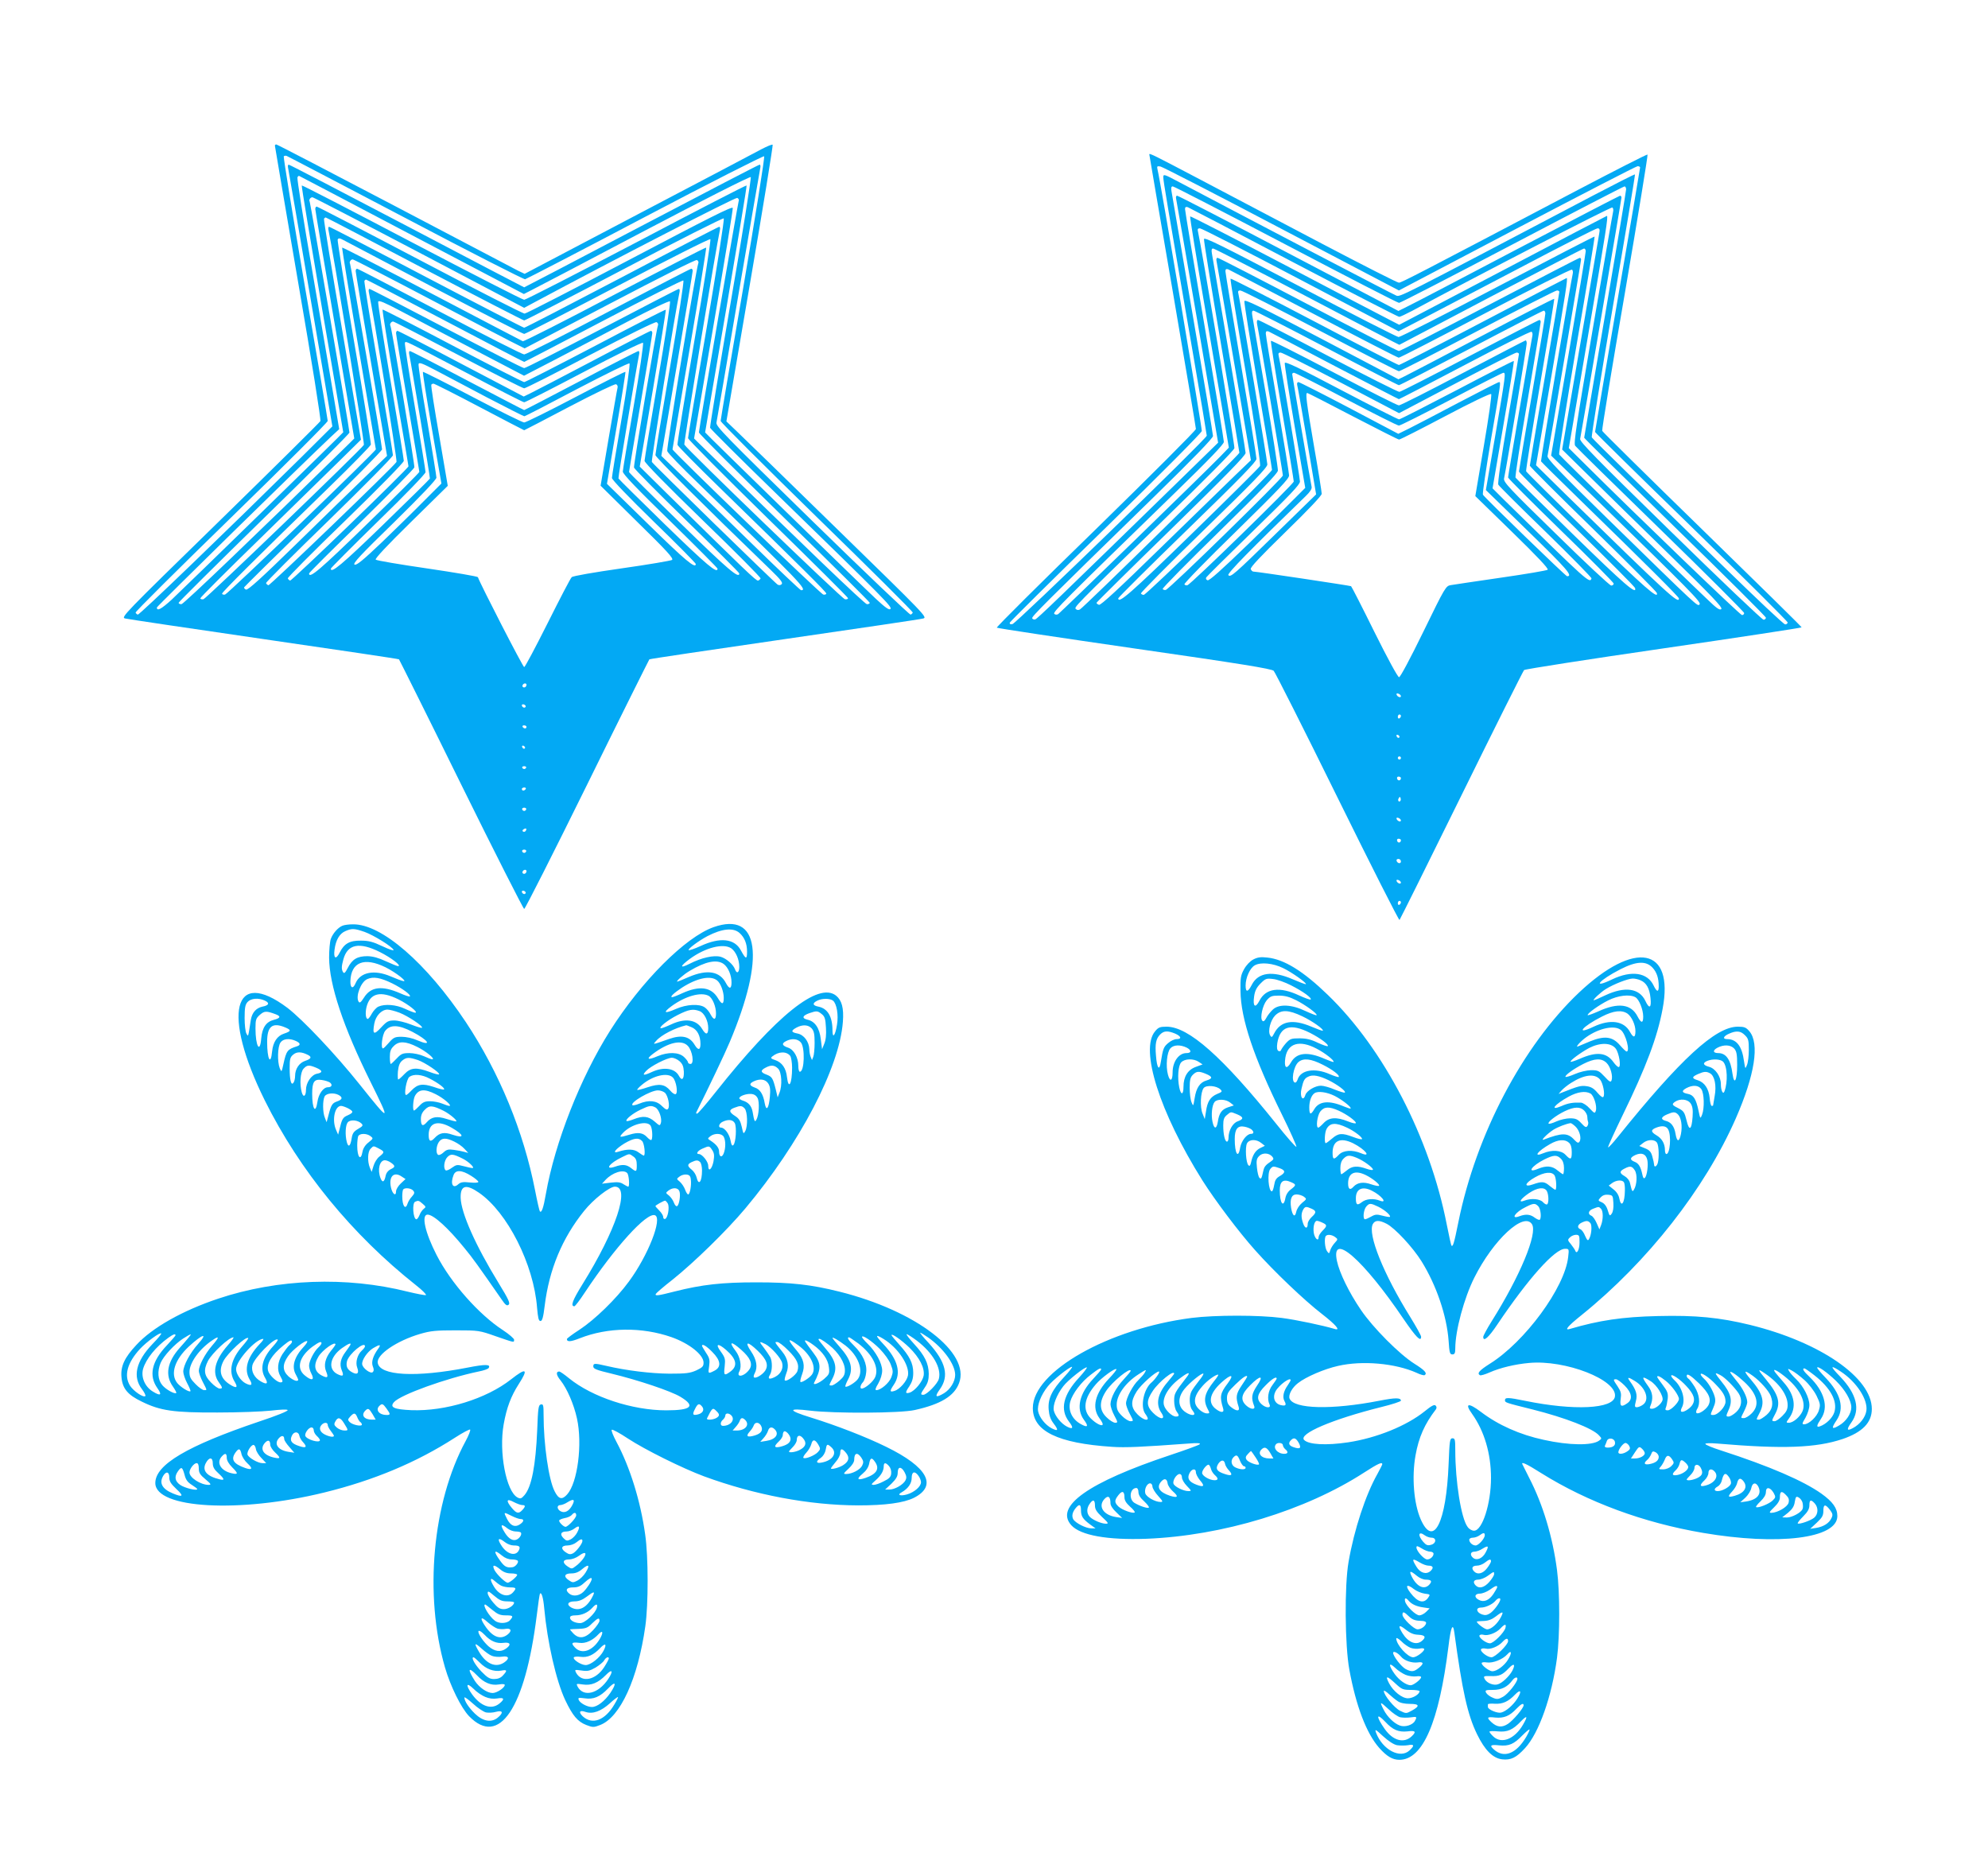 <?xml version="1.0" standalone="no"?>
<!DOCTYPE svg PUBLIC "-//W3C//DTD SVG 20010904//EN"
 "http://www.w3.org/TR/2001/REC-SVG-20010904/DTD/svg10.dtd">
<svg version="1.0" xmlns="http://www.w3.org/2000/svg"
 width="1280pt" height="1208pt" viewBox="0 0 1280 1208"
 preserveAspectRatio="xMidYMid meet">
<g transform="translate(0,1208) scale(0.1,-0.1)"
fill="#03a9f4" stroke="none">
<path d="M1770 11142 c0 -4 68 -401 150 -882 89 -514 147 -882 143 -891 -5 -9
-296 -297 -647 -640 -624 -609 -639 -624 -610 -631 16 -4 418 -64 893 -133
475 -69 867 -127 870 -130 3 -4 184 -366 401 -807 217 -440 400 -800 405 -800
6 0 188 360 405 800 217 441 398 803 401 807 3 3 395 61 870 130 475 69 877
128 893 133 29 7 15 21 -550 572 -318 311 -610 595 -648 631 l-69 66 152 888
c84 488 149 890 146 893 -4 4 -36 -10 -73 -29 -37 -20 -395 -209 -796 -419
l-728 -383 -42 20 c-22 11 -380 199 -794 417 -415 218 -758 396 -763 396 -5 0
-9 -3 -9 -8z m843 -467 c413 -218 759 -394 768 -393 8 2 356 182 773 402 418
220 762 394 766 390 5 -5 -56 -386 -135 -849 -80 -462 -145 -847 -145 -855 0
-9 279 -287 620 -620 341 -332 619 -608 617 -614 -2 -5 -8 -11 -14 -13 -6 -2
-291 269 -633 603 -563 550 -621 609 -617 633 3 15 67 384 141 821 75 437 138
805 141 818 3 12 1 22 -4 22 -5 0 -348 -178 -761 -395 -413 -217 -753 -395
-755 -395 -2 0 -342 178 -755 395 -413 217 -756 395 -761 395 -5 0 -7 -10 -4
-22 3 -13 68 -392 145 -843 l140 -820 -197 -196 c-477 -471 -1046 -1020 -1056
-1016 -6 2 -12 8 -14 13 -2 6 276 282 617 614 341 332 620 611 620 620 0 8
-65 393 -145 854 -79 462 -141 844 -138 849 3 4 11 6 19 3 8 -3 353 -184 767
-401z m41 -110 l719 -378 51 26 c28 14 355 185 726 381 371 195 679 351 684
346 4 -4 -53 -365 -129 -805 -75 -438 -135 -802 -133 -809 2 -7 194 -199 428
-426 707 -688 746 -728 733 -741 -8 -8 -32 8 -95 67 -108 101 -1098 1066
-1098 1070 0 2 61 360 136 795 74 435 134 793 131 795 -2 3 -322 -162 -709
-366 -388 -203 -713 -370 -723 -370 -10 0 -336 167 -723 370 -388 204 -707
369 -709 366 -3 -2 57 -360 131 -795 75 -434 136 -792 136 -794 0 -4 -1006
-985 -1104 -1077 -68 -62 -96 -77 -96 -51 0 7 947 935 1119 1097 l55 51 -37
219 c-20 121 -82 482 -137 803 -56 321 -98 591 -95 598 2 8 8 12 12 10 5 -2
332 -174 727 -382z m45 -111 l676 -356 65 35 c518 278 1294 677 1307 673 8 -4
13 -13 9 -21 -6 -17 -256 -1468 -256 -1489 0 -8 248 -256 550 -551 303 -295
550 -541 550 -546 0 -5 -8 -9 -18 -9 -14 0 -402 372 -1090 1044 l-23 23 126
734 c69 403 125 741 123 750 -2 13 -152 -63 -663 -332 -363 -191 -668 -348
-677 -348 -10 -1 -313 154 -674 344 -361 190 -660 345 -665 345 -5 0 -9 -7 -9
-16 0 -8 57 -344 126 -746 l125 -731 -33 -33 c-582 -570 -1066 -1034 -1080
-1034 -10 0 -18 4 -18 9 0 5 248 251 550 546 303 295 550 543 550 550 0 23
-251 1478 -256 1487 -7 11 4 28 18 28 5 0 314 -160 687 -356z m34 -106 c347
-182 636 -331 642 -331 6 0 296 149 644 332 348 184 637 329 641 325 5 -5 -45
-322 -110 -704 -66 -382 -120 -702 -120 -711 0 -8 232 -241 515 -518 283 -276
515 -507 515 -512 0 -6 -9 -9 -20 -7 -19 3 -1021 969 -1034 996 -4 10 206
1278 229 1380 3 12 1 22 -4 22 -5 0 -287 -146 -627 -325 -341 -179 -623 -325
-629 -325 -5 0 -288 146 -629 325 -340 179 -622 325 -627 325 -5 0 -7 -10 -4
-22 27 -120 233 -1372 228 -1382 -21 -33 -1016 -991 -1033 -994 -11 -2 -20 1
-20 6 0 6 174 180 388 388 213 208 445 436 517 506 l129 127 -121 707 c-67
389 -120 711 -117 716 3 4 8 8 11 8 3 0 289 -149 636 -332z m70 -125 c307
-161 565 -293 572 -293 7 0 278 139 602 309 325 171 592 306 597 301 4 -4 -41
-296 -104 -659 -61 -358 -110 -657 -108 -665 2 -8 125 -133 273 -277 532 -518
685 -670 685 -680 0 -6 -9 -9 -19 -7 -17 3 -971 922 -971 935 0 3 50 296 111
650 61 355 108 647 106 649 -2 3 -266 -133 -587 -301 -320 -169 -587 -304
-594 -302 -7 3 -270 141 -585 306 -316 166 -576 300 -578 297 -2 -2 45 -294
106 -649 61 -355 111 -647 111 -650 0 -13 -954 -932 -971 -935 -10 -2 -19 1
-19 6 0 11 230 239 695 691 143 139 261 260 263 269 1 9 -47 307 -108 661 -61
355 -108 651 -106 658 5 11 12 11 38 -3 18 -9 284 -149 591 -311z m-10 -82
c282 -148 528 -277 549 -286 l36 -18 547 287 c322 169 553 285 562 282 8 -4
13 -13 9 -21 -15 -41 -206 -1192 -200 -1209 3 -12 92 -104 198 -206 660 -640
709 -690 664 -690 -5 0 -149 136 -320 303 -170 166 -370 361 -445 432 l-135
130 101 589 c55 323 101 594 101 602 0 8 -4 14 -9 14 -5 0 -244 -124 -532
-276 -288 -152 -533 -276 -544 -276 -11 0 -256 124 -544 276 -288 152 -527
276 -532 276 -5 0 -9 -7 -9 -15 0 -8 46 -279 101 -602 l101 -588 -140 -135
c-77 -74 -278 -269 -446 -434 -219 -214 -310 -297 -322 -292 -8 3 -14 10 -12
15 2 4 202 202 446 440 243 238 442 439 442 448 0 23 -201 1186 -206 1195 -7
10 4 28 17 28 6 0 241 -121 522 -269z m73 -126 c277 -146 506 -265 509 -265 3
0 233 120 511 266 278 146 510 262 514 258 5 -5 -34 -256 -86 -558 -52 -302
-94 -557 -94 -566 0 -14 315 -327 745 -742 60 -58 77 -80 68 -89 -7 -7 -17 -8
-26 -3 -18 11 -799 772 -810 790 -5 10 153 980 178 1092 3 12 1 22 -4 22 -5 0
-227 -115 -494 -255 -267 -140 -493 -255 -502 -255 -9 0 -235 115 -502 255
-267 140 -489 255 -494 255 -5 0 -7 -10 -4 -22 27 -121 184 -1082 178 -1092
-20 -32 -815 -797 -825 -794 -6 2 -13 8 -15 14 -2 5 181 188 407 407 225 220
410 406 410 416 0 9 -42 264 -94 566 -52 302 -92 553 -90 557 3 4 8 8 11 8 3
0 232 -119 509 -265z m179 -182 l329 -172 201 104 c110 57 319 167 465 244
146 77 269 136 274 131 4 -4 -30 -229 -78 -508 -47 -275 -86 -509 -86 -519 0
-12 142 -157 375 -383 207 -200 374 -368 372 -374 -2 -5 -9 -12 -16 -14 -11
-4 -85 67 -589 563 l-173 171 86 503 c47 277 84 505 82 507 -2 3 -206 -101
-452 -231 -246 -129 -453 -235 -460 -235 -7 0 -215 106 -460 235 -246 130
-449 234 -452 232 -2 -3 34 -230 81 -504 48 -275 86 -502 86 -505 0 -14 -752
-739 -762 -736 -6 2 -13 9 -15 14 -2 6 165 174 372 374 220 214 375 372 375
383 0 10 -38 241 -85 514 -47 273 -83 503 -80 511 4 10 40 -5 142 -59 76 -40
286 -151 468 -246z m-95 -38 c225 -118 416 -215 425 -215 9 0 201 97 426 216
242 127 417 213 426 210 9 -4 13 -13 9 -22 -11 -28 -157 -896 -154 -914 2 -9
155 -164 341 -345 185 -180 337 -332 337 -337 0 -37 -72 24 -374 319 -185 180
-336 330 -336 334 0 4 34 204 75 444 41 240 75 443 75 451 0 7 -4 14 -9 14 -5
0 -171 -85 -369 -190 -198 -104 -380 -199 -405 -211 l-45 -22 -402 211 c-221
117 -406 212 -411 212 -5 0 -9 -7 -9 -15 0 -9 34 -211 75 -450 41 -239 75
-439 75 -443 0 -5 -151 -156 -336 -335 -302 -294 -374 -356 -374 -319 0 5 152
156 338 337 185 181 338 337 340 346 3 18 -146 897 -154 911 -7 10 4 28 17 28
6 0 194 -97 419 -215z m51 -114 c199 -105 367 -191 374 -191 7 0 180 88 385
196 204 108 376 192 380 187 5 -4 -22 -188 -60 -408 -38 -220 -70 -410 -70
-421 0 -16 90 -110 305 -319 168 -164 305 -302 305 -306 0 -36 -70 24 -336
282 -164 160 -300 294 -302 299 -3 7 119 732 133 798 3 12 1 22 -4 22 -5 0
-172 -85 -370 -190 -198 -104 -363 -190 -366 -190 -3 0 -167 86 -366 190 -198
105 -365 190 -370 190 -5 0 -7 -10 -4 -22 13 -61 135 -792 133 -799 -2 -5
-138 -139 -303 -299 -263 -255 -335 -315 -335 -281 0 4 137 142 305 306 173
168 305 305 305 315 0 9 -31 199 -69 421 -38 222 -67 407 -64 412 7 12 -10 20
394 -192z m135 -160 c127 -66 235 -121 240 -121 5 0 158 79 339 175 182 95
334 170 338 165 5 -4 -18 -168 -52 -363 -34 -196 -61 -364 -61 -374 0 -12 106
-122 270 -282 149 -144 270 -267 270 -272 0 -34 -67 22 -304 254 l-268 262 61
359 c34 197 60 360 58 362 -2 3 -146 -70 -319 -161 -173 -91 -323 -165 -333
-165 -10 0 -160 74 -333 165 -173 91 -317 163 -319 161 -3 -2 23 -165 57 -362
l62 -357 -114 -114 c-62 -63 -184 -182 -270 -265 -121 -115 -162 -149 -175
-143 -14 6 36 60 255 273 173 170 272 274 272 287 0 10 -27 176 -60 369 -34
192 -58 356 -55 363 4 12 28 2 108 -40 56 -30 206 -109 333 -176z m-49 -61
c156 -82 286 -150 288 -150 2 0 132 68 290 151 164 86 293 148 301 145 9 -3
13 -13 10 -23 -3 -10 -28 -156 -57 -324 l-52 -306 237 -234 c190 -186 235
-235 223 -244 -8 -5 -153 -30 -323 -54 -181 -26 -315 -49 -323 -57 -8 -7 -77
-140 -155 -296 -78 -155 -145 -282 -151 -283 -8 0 -281 531 -298 579 -2 5
-148 30 -325 56 -178 26 -327 51 -333 57 -6 6 71 89 227 242 l237 233 -55 322
c-31 176 -54 324 -51 329 2 4 9 7 14 7 6 0 139 -67 296 -150z m303 -1788 c0
-13 -12 -22 -22 -16 -10 6 -1 24 13 24 5 0 9 -4 9 -8z m-6 -143 c-6 -11 -24
-2 -24 11 0 5 7 7 15 4 8 -4 12 -10 9 -15z m6 -129 c0 -5 -4 -10 -9 -10 -6 0
-13 5 -16 10 -3 6 1 10 9 10 9 0 16 -4 16 -10z m-9 -133 c-1 -12 -15 -9 -19 4
-3 6 1 10 8 8 6 -3 11 -8 11 -12z m7 -129 c-2 -5 -8 -9 -13 -9 -5 0 -11 4 -13
9 -1 5 4 9 13 9 9 0 14 -4 13 -9z m-3 -138 c-3 -5 -10 -10 -16 -10 -5 0 -9 5
-9 10 0 6 7 10 16 10 8 0 12 -4 9 -10z m3 -131 c-2 -6 -8 -10 -13 -10 -5 0
-11 4 -13 10 -2 6 4 11 13 11 9 0 15 -5 13 -11z m-3 -138 c-3 -6 -11 -8 -17
-5 -6 4 -5 9 3 15 16 10 23 4 14 -10z m3 -132 c-2 -6 -8 -10 -13 -10 -5 0 -11
4 -13 10 -2 6 4 11 13 11 9 0 15 -5 13 -11z m2 -127 c0 -13 -12 -22 -22 -16
-10 6 -1 24 13 24 5 0 9 -4 9 -8z m-6 -143 c-6 -11 -24 -2 -24 11 0 5 7 7 15
4 8 -4 12 -10 9 -15z"/>
<path d="M7400 11086 c0 -2 67 -396 150 -877 82 -481 150 -882 150 -891 0 -9
-290 -299 -644 -645 -355 -345 -642 -631 -638 -634 4 -4 403 -64 887 -134 682
-98 884 -131 896 -144 9 -9 194 -375 410 -814 216 -438 396 -794 400 -790 4 5
184 366 399 803 215 437 397 800 403 806 7 6 411 69 900 140 488 71 887 132
887 135 0 4 -288 287 -640 630 -352 343 -641 628 -644 635 -3 7 63 408 147
893 83 484 148 883 145 886 -3 3 -205 -100 -449 -228 -1028 -541 -1136 -597
-1152 -597 -10 0 -232 113 -495 251 -262 138 -617 325 -788 415 -293 154 -324
170 -324 160z m852 -480 l755 -396 761 400 c419 220 768 400 776 400 9 0 16
-4 16 -8 0 -5 -65 -388 -145 -853 -80 -464 -145 -847 -145 -850 0 -4 279 -279
620 -610 341 -332 620 -610 620 -616 0 -7 -7 -13 -16 -13 -9 0 -185 166 -392
368 -208 202 -483 471 -612 596 -129 126 -238 234 -241 240 -4 6 58 388 137
850 80 461 143 841 141 843 -3 2 -123 -59 -268 -135 -1279 -673 -1243 -655
-1271 -644 -21 8 -897 466 -1395 729 -98 52 -103 54 -103 32 0 -23 22 -155
191 -1134 49 -285 89 -524 89 -530 0 -19 -1229 -1210 -1251 -1213 -14 -3 -20
1 -17 10 3 7 281 283 619 612 356 348 615 609 617 621 2 17 -267 1615 -285
1683 -5 22 -3 24 19 20 14 -3 365 -183 780 -402z m27 -101 c392 -206 720 -375
729 -375 8 0 336 169 728 375 392 206 718 375 724 375 5 0 10 -9 10 -19 0 -11
-61 -373 -135 -806 -74 -432 -135 -789 -135 -793 0 -4 263 -263 585 -577 322
-313 585 -575 585 -582 0 -7 -7 -13 -15 -13 -9 0 -279 257 -601 572 -478 467
-584 575 -580 592 7 31 266 1541 266 1554 0 7 -4 12 -9 12 -4 0 -300 -154
-657 -341 -357 -188 -676 -355 -710 -371 l-60 -30 -707 371 c-388 204 -711
371 -718 371 -7 0 -9 -9 -6 -22 3 -13 65 -371 138 -795 l132 -773 -254 -248
c-774 -755 -911 -887 -924 -890 -7 -2 -16 1 -19 7 -6 10 68 84 787 785 251
245 377 375 377 389 0 11 -59 363 -131 781 -72 419 -133 776 -136 794 -4 23
-2 32 8 32 8 0 335 -169 728 -375z m52 -116 c366 -192 671 -349 678 -349 6 0
44 18 84 39 392 212 1280 671 1288 665 6 -3 8 -16 5 -28 -3 -11 -62 -351 -131
-755 -106 -619 -124 -736 -113 -751 7 -10 255 -253 551 -541 295 -287 537
-529 537 -536 0 -7 -6 -13 -14 -13 -12 0 -671 634 -1018 979 l-97 96 124 725
c116 674 131 770 121 770 -2 0 -304 -158 -670 -351 l-667 -350 -62 32 c-34 17
-336 175 -670 351 -335 176 -611 317 -614 315 -3 -3 41 -273 97 -599 56 -326
113 -660 127 -742 l25 -148 -53 -55 c-111 -114 -1032 -1008 -1046 -1017 -9 -5
-19 -4 -25 2 -11 11 63 85 780 782 218 212 312 310 312 325 0 12 -56 350 -125
751 -69 401 -125 737 -125 748 0 13 5 16 18 12 9 -4 317 -164 683 -357z m44
-111 l630 -331 150 78 c83 43 367 192 632 331 265 140 490 254 499 254 13 0
16 -7 11 -32 -3 -18 -58 -339 -122 -712 l-117 -680 179 -176 c98 -97 331 -325
518 -507 269 -262 337 -334 328 -344 -10 -10 -30 4 -95 67 -187 177 -943 917
-949 928 -4 6 47 323 112 705 66 381 118 695 116 698 -2 2 -282 -143 -623
-322 -340 -179 -628 -325 -639 -325 -11 1 -297 146 -635 325 -506 266 -616
320 -618 306 -2 -10 49 -321 112 -691 64 -371 116 -679 116 -685 0 -12 -998
-992 -1027 -1009 -9 -5 -19 -4 -25 2 -13 13 -26 1 547 558 293 285 471 465
473 479 3 18 -217 1323 -234 1391 -5 19 -2 24 12 24 10 0 302 -149 649 -332z
m0 -87 c302 -159 569 -298 593 -310 l42 -21 589 310 c325 170 595 310 600 310
6 0 11 -8 11 -17 0 -10 -50 -310 -111 -667 l-112 -649 304 -295 c588 -572 665
-650 652 -663 -14 -14 3 -30 -591 550 -318 311 -392 389 -388 405 7 31 216
1251 216 1265 0 6 -4 11 -8 11 -5 0 -266 -135 -580 -300 -313 -165 -577 -300
-585 -300 -8 0 -272 135 -585 300 -314 165 -576 300 -582 300 -8 0 -10 -9 -7
-22 3 -13 54 -306 113 -652 l108 -629 -99 -95 c-55 -53 -272 -264 -482 -469
-271 -265 -386 -371 -397 -367 -9 3 -16 9 -16 13 0 3 216 217 480 474 351 343
480 474 480 491 0 12 -48 298 -106 636 -58 338 -108 630 -111 648 -4 23 -2 32
8 32 7 0 261 -130 564 -289z m85 -133 c294 -155 540 -281 546 -281 7 0 258
129 558 287 301 158 551 284 557 280 6 -3 8 -16 5 -28 -12 -48 -207 -1199
-204 -1206 2 -4 118 -119 258 -255 416 -405 630 -618 630 -628 0 -39 -67 23
-728 669 l-192 189 100 580 c92 535 106 625 97 625 -2 0 -244 -126 -537 -280
-293 -154 -537 -280 -543 -280 -6 0 -251 126 -545 281 -293 154 -536 278 -539
275 -3 -3 41 -272 97 -597 62 -365 98 -599 93 -609 -4 -9 -203 -206 -441 -438
-394 -384 -472 -452 -472 -414 0 5 200 204 445 442 342 332 445 438 445 456 0
13 -45 286 -100 607 -55 321 -100 591 -100 601 0 13 5 16 18 12 9 -4 258 -134
552 -288z m39 -108 c272 -143 501 -260 508 -260 8 0 237 117 508 260 272 143
501 260 510 260 8 0 15 -4 15 -9 0 -5 -43 -256 -95 -559 -52 -302 -95 -555
-95 -560 0 -6 183 -189 408 -408 224 -219 409 -404 410 -412 11 -44 -76 32
-437 383 -220 214 -402 394 -405 401 -2 6 38 257 90 559 52 301 93 549 91 551
-2 3 -210 -104 -463 -237 -252 -133 -477 -250 -499 -261 l-41 -20 -494 260
c-407 214 -496 257 -498 243 -2 -10 38 -255 87 -545 50 -290 91 -533 91 -541
0 -17 -808 -805 -826 -805 -7 0 -15 4 -18 9 -3 5 179 188 404 407 323 314 410
404 410 424 0 23 -174 1047 -186 1097 -5 18 -2 23 12 23 11 0 241 -117 513
-260z m42 -110 c251 -132 461 -240 466 -240 6 0 215 108 466 240 251 132 461
240 467 240 5 0 10 -8 10 -18 0 -10 -38 -241 -85 -513 -47 -272 -85 -499 -85
-505 0 -6 168 -174 373 -373 204 -200 374 -369 375 -378 11 -45 -70 25 -400
347 -200 195 -366 359 -370 365 -4 6 31 231 78 500 46 270 84 496 84 503 0 6
-4 12 -8 12 -5 0 -206 -104 -448 -231 -241 -127 -445 -231 -454 -232 -9 0
-215 103 -458 231 -242 128 -446 232 -452 232 -7 0 -9 -10 -6 -27 13 -60 166
-959 166 -974 0 -17 -731 -732 -754 -737 -8 -2 -17 1 -20 6 -3 5 162 173 367
373 267 261 373 371 375 389 1 14 -34 237 -78 495 -45 259 -84 485 -87 503 -4
23 -2 32 8 32 7 0 219 -108 470 -240z m52 -116 c225 -117 411 -214 414 -214 3
0 194 99 424 220 231 122 424 218 430 214 6 -3 8 -16 5 -28 -7 -30 -156 -896
-156 -910 0 -6 153 -159 340 -341 187 -181 340 -336 340 -342 0 -7 -7 -13 -16
-13 -9 0 -169 149 -355 332 -305 297 -339 334 -335 357 17 79 146 851 146 870
0 13 -4 21 -8 19 -5 -1 -187 -96 -404 -210 -217 -115 -402 -208 -411 -208 -10
0 -198 95 -418 211 -220 116 -403 208 -406 205 -3 -2 29 -204 71 -448 42 -244
76 -450 76 -458 0 -16 -663 -663 -685 -668 -7 -2 -16 1 -19 6 -3 6 147 160
334 342 275 270 340 338 340 359 0 14 -34 221 -75 460 -41 238 -75 442 -75
453 0 15 4 18 18 14 9 -4 201 -104 425 -222z m43 -109 l372 -195 371 195 c204
107 377 195 386 195 8 0 15 -4 15 -9 0 -4 -32 -192 -71 -417 -43 -248 -67
-414 -62 -424 4 -9 142 -146 306 -305 163 -159 296 -294 294 -299 -11 -34 -21
-25 -565 508 l-72 72 70 408 c39 225 69 410 67 412 -2 2 -166 -81 -365 -186
-199 -104 -367 -190 -374 -190 -7 0 -175 85 -373 189 -267 141 -361 186 -363
174 -2 -8 27 -192 64 -409 l68 -395 -60 -60 c-32 -33 -170 -169 -306 -301
-174 -168 -252 -238 -263 -234 -10 4 -13 11 -8 19 4 7 142 143 305 302 234
228 298 295 298 315 0 25 -123 753 -136 804 -5 21 -3 26 12 26 9 0 185 -88
390 -195z m32 -105 c177 -93 330 -170 339 -170 9 0 162 77 339 170 178 94 328
170 334 170 16 0 14 -13 -51 -395 l-62 -360 273 -266 c249 -242 290 -289 250
-289 -9 0 -529 504 -542 525 -4 6 20 166 52 356 64 370 64 369 52 369 -5 0
-121 -59 -258 -131 -136 -72 -280 -147 -320 -167 l-71 -35 -316 167 c-173 91
-321 166 -327 166 -7 0 -10 -8 -8 -18 3 -10 32 -173 64 -362 l58 -343 -255
-249 c-277 -271 -295 -286 -310 -271 -10 10 147 169 498 509 28 27 41 47 38
60 -7 30 -125 716 -125 725 0 5 5 9 12 9 7 0 158 -76 336 -170z m42 -110 c158
-82 292 -150 298 -150 7 0 141 68 298 151 166 88 290 147 295 142 5 -5 -15
-145 -47 -333 l-55 -324 238 -232 c157 -153 235 -235 228 -242 -5 -5 -140 -28
-300 -51 -159 -23 -305 -45 -323 -48 -33 -5 -37 -12 -177 -299 -85 -174 -149
-294 -157 -294 -8 0 -73 119 -158 290 -79 160 -147 293 -151 296 -8 4 -606 94
-629 94 -6 0 -13 7 -17 16 -4 11 62 81 226 241 146 142 231 232 231 244 0 11
-22 150 -50 309 -49 286 -56 340 -43 340 3 0 135 -67 293 -150z m310 -1802 c0
-13 -23 -5 -28 10 -2 7 2 10 12 6 9 -3 16 -11 16 -16z m0 -127 c0 -6 -4 -13
-10 -16 -5 -3 -10 1 -10 9 0 9 5 16 10 16 6 0 10 -4 10 -9z m-9 -134 c-1 -12
-15 -9 -19 4 -3 6 1 10 8 8 6 -3 11 -8 11 -12z m9 -137 c0 -5 -4 -10 -10 -10
-5 0 -10 5 -10 10 0 6 5 10 10 10 6 0 10 -4 10 -10z m0 -129 c0 -17 -18 -21
-24 -6 -3 9 0 15 9 15 8 0 15 -4 15 -9z m-4 -148 c-10 -10 -19 5 -10 18 6 11
8 11 12 0 2 -7 1 -15 -2 -18z m4 -125 c0 -13 -23 -5 -28 10 -2 7 2 10 12 6 9
-3 16 -11 16 -16z m0 -127 c0 -17 -18 -21 -24 -6 -3 9 0 15 9 15 8 0 15 -4 15
-9z m0 -137 c0 -17 -22 -14 -28 4 -2 7 3 12 12 12 9 0 16 -7 16 -16z m0 -136
c0 -13 -23 -5 -28 10 -2 7 2 10 12 6 9 -3 16 -11 16 -16z m0 -127 c0 -6 -4
-13 -10 -16 -5 -3 -10 1 -10 9 0 9 5 16 10 16 6 0 10 -4 10 -9z"/>
<path d="M2205 6120 c-28 -11 -62 -49 -75 -85 -6 -16 -11 -71 -11 -120 1 -176
90 -444 268 -803 130 -262 127 -262 -72 -13 -155 194 -365 416 -464 492 -350
263 -423 -37 -146 -596 225 -452 562 -864 974 -1190 41 -32 69 -61 63 -63 -7
-2 -59 8 -117 22 -394 99 -837 83 -1220 -45 -230 -77 -424 -186 -527 -298 -76
-81 -102 -137 -96 -206 6 -74 39 -115 131 -159 120 -59 205 -71 487 -70 135 0
290 6 344 12 59 7 103 9 108 4 6 -6 -71 -37 -186 -75 -461 -156 -666 -277
-666 -395 0 -165 542 -195 1088 -61 318 78 595 194 840 352 51 33 96 57 99 53
4 -4 -9 -37 -29 -74 -214 -395 -268 -990 -133 -1457 35 -121 104 -261 155
-314 194 -200 361 49 436 649 9 74 18 137 21 140 10 11 21 -27 27 -94 20 -219
77 -467 135 -591 48 -101 80 -139 136 -161 42 -16 48 -16 89 0 130 50 243 298
291 636 20 141 20 447 -1 591 -30 216 -98 434 -185 596 -21 40 -35 74 -30 78
6 3 52 -22 103 -56 111 -73 354 -193 491 -244 327 -120 679 -186 992 -187 176
0 294 16 360 49 153 78 87 198 -179 328 -130 64 -324 139 -486 189 -149 46
-150 62 -4 44 157 -19 582 -17 674 4 167 37 254 90 285 173 75 196 -277 466
-770 589 -183 46 -313 60 -535 60 -221 0 -349 -14 -527 -59 -106 -27 -126 -30
-121 -16 2 5 50 47 108 92 139 111 350 317 469 459 351 419 606 906 628 1201
7 89 -7 139 -44 169 -114 90 -383 -126 -775 -621 -61 -77 -114 -139 -120 -139
-5 0 -7 3 -5 8 77 154 185 380 215 452 232 550 191 844 -103 741 -182 -64
-465 -348 -667 -667 -191 -302 -355 -720 -413 -1049 -16 -93 -28 -126 -39
-114 -3 3 -17 64 -31 136 -74 379 -230 757 -446 1083 -254 381 -543 632 -727
629 -26 0 -56 -4 -67 -9z m143 -40 c58 -21 178 -95 186 -116 3 -7 -30 4 -72
24 -61 29 -89 36 -139 36 -72 1 -107 -19 -136 -77 -24 -48 -41 -38 -33 19 8
62 32 103 69 119 43 19 58 18 125 -5z m2414 -7 c32 -29 48 -69 48 -120 0 -52
-8 -50 -39 7 -41 78 -134 88 -261 29 -39 -18 -73 -29 -76 -26 -7 7 66 61 121
90 95 49 167 56 207 20z m-2315 -123 c72 -36 142 -90 116 -90 -6 0 -41 14 -78
31 -47 22 -83 32 -119 33 -65 0 -98 -19 -127 -76 -16 -31 -23 -38 -30 -27 -11
18 -11 36 2 83 27 98 103 113 236 46z m2262 24 c29 -21 51 -72 51 -119 0 -37
-16 -47 -27 -17 -11 32 -57 72 -93 82 -44 12 -124 -6 -200 -45 -65 -33 -64
-17 1 31 101 74 217 103 268 68z m-2226 -122 c66 -33 148 -97 112 -88 -11 2
-47 16 -80 30 -105 45 -195 27 -225 -43 -17 -41 -35 -34 -34 12 4 123 89 157
227 89z m2176 22 c29 -21 51 -72 51 -119 0 -43 -14 -45 -35 -6 -40 78 -120 92
-240 41 -38 -17 -71 -30 -74 -30 -12 0 40 46 79 69 102 61 175 76 219 45z
m-2134 -125 c65 -32 123 -75 114 -84 -3 -3 -31 6 -62 20 -117 51 -189 43 -233
-27 -20 -31 -28 -38 -35 -27 -21 33 14 127 55 145 40 18 85 10 161 -27z m2093
18 c22 -18 42 -71 42 -112 0 -44 -12 -45 -38 -1 -43 72 -118 82 -230 31 -30
-14 -59 -25 -64 -25 -18 0 11 27 64 62 97 62 185 80 226 45z m-2051 -122 c64
-32 130 -85 106 -85 -6 0 -35 11 -65 25 -57 27 -130 33 -172 14 -13 -6 -32
-27 -42 -45 -10 -19 -22 -34 -26 -34 -13 0 -17 35 -9 73 22 94 90 111 208 52z
m1995 24 c25 -13 48 -68 48 -114 0 -43 -14 -45 -35 -6 -8 17 -25 37 -37 45
-35 25 -118 20 -184 -9 -77 -34 -89 -26 -29 18 88 64 188 92 237 66z m-2857
-31 c33 -15 27 -31 -16 -39 -40 -9 -66 -38 -74 -85 -18 -116 -16 -110 -28 -89
-7 11 -12 57 -12 101 0 67 4 86 19 103 22 24 70 28 111 9z m3658 0 c24 -19 37
-92 26 -156 -11 -70 -29 -92 -29 -36 0 89 -31 141 -90 153 -38 7 -41 22 -9 38
31 16 81 16 102 1z m-2791 -78 c54 -21 154 -87 145 -97 -3 -3 -35 7 -71 21
-35 14 -84 26 -107 26 -38 0 -48 -5 -85 -45 -47 -51 -57 -45 -44 25 9 50 47
90 85 90 13 0 48 -9 77 -20z m1933 10 c29 -11 55 -62 55 -109 0 -44 -15 -46
-39 -6 -36 61 -109 72 -199 30 -30 -14 -59 -25 -65 -25 -24 0 42 53 106 85 73
37 99 41 142 25z m-2730 -20 c35 -13 31 -25 -12 -36 -49 -12 -75 -50 -81 -119
-8 -101 -37 -51 -37 64 0 57 3 65 29 88 29 25 42 25 101 3z m3516 1 c19 -15
24 -30 27 -87 3 -46 -1 -81 -11 -104 l-14 -35 -8 63 c-8 73 -38 117 -86 127
-38 9 -33 26 12 42 47 16 53 16 80 -6z m-3454 -86 c40 -17 38 -24 -9 -40 -43
-14 -70 -54 -76 -114 -9 -95 -32 -51 -32 62 0 100 34 127 117 92z m818 -28
c105 -55 131 -97 33 -55 -31 14 -73 23 -102 23 -43 0 -52 -4 -81 -37 -18 -21
-35 -38 -39 -38 -16 0 -5 89 14 113 33 42 86 40 175 -6z m1799 29 c35 -15 56
-54 56 -107 0 -41 -15 -43 -38 -5 -32 54 -83 65 -164 37 -111 -39 -106 -38
-83 -12 33 38 121 83 193 100 1 1 18 -5 36 -13z m772 -7 c15 -17 19 -36 19
-93 0 -39 -4 -80 -9 -91 l-8 -20 -8 20 c-5 11 -9 34 -9 50 -2 49 -35 93 -76
101 -42 8 -44 18 -7 38 39 21 76 19 98 -5z m-3321 -81 c29 -13 32 -26 8 -34
-63 -20 -69 -28 -88 -114 -12 -54 -12 -55 -24 -27 -16 42 -14 138 5 165 17 25
58 29 99 10z m3251 -9 c28 -31 24 -189 -6 -189 -6 0 -10 17 -10 38 0 54 -29
105 -66 117 -39 13 -43 27 -13 42 36 19 74 16 95 -8z m-2470 -29 c57 -28 120
-80 97 -80 -6 0 -30 9 -54 20 -24 11 -66 20 -93 20 -43 0 -53 -4 -82 -35 -18
-19 -35 -35 -38 -35 -3 0 -6 20 -6 45 0 35 6 52 25 70 33 34 77 32 151 -5z
m1743 6 c30 -32 42 -116 17 -116 -9 0 -16 5 -16 10 0 6 -12 22 -26 35 -34 32
-103 33 -170 5 -63 -27 -76 -20 -30 15 98 74 185 94 225 51z m-2446 -58 c26
-13 21 -25 -18 -38 -39 -13 -65 -52 -65 -97 0 -15 -4 -35 -10 -43 -15 -23 -25
15 -25 93 0 60 3 71 24 88 23 19 53 18 94 -3z m3105 -6 c6 -9 12 -43 12 -76 0
-105 -23 -146 -33 -60 -6 57 -32 94 -76 109 -27 9 -31 13 -19 23 40 33 91 35
116 4z m-2397 -27 c46 -16 145 -83 136 -92 -3 -3 -31 4 -62 16 -84 31 -121 28
-161 -14 -18 -19 -36 -35 -40 -35 -3 0 -4 23 -2 52 4 38 12 57 28 70 27 22 44
22 101 3z m1684 -7 c20 -18 26 -34 28 -67 2 -50 -13 -63 -32 -27 -26 48 -96
59 -170 26 -58 -27 -69 -25 -41 5 29 31 135 85 166 85 13 0 35 -10 49 -22z
m-2340 -42 c43 -18 45 -32 5 -39 -36 -8 -70 -58 -70 -104 0 -41 -17 -52 -27
-16 -15 54 -9 130 11 152 23 25 35 26 81 7z m2975 -6 c23 -23 28 -110 8 -157
l-11 -28 -12 50 c-19 75 -24 83 -61 97 -38 14 -39 27 -3 45 34 18 56 16 79 -7z
m-2242 -65 c56 -29 99 -62 91 -69 -3 -3 -33 4 -66 16 -73 24 -104 19 -144 -23
-15 -16 -30 -29 -34 -29 -16 0 2 103 21 117 28 20 80 16 132 -12z m1565 7 c21
-23 33 -97 18 -106 -6 -4 -22 6 -36 23 -35 41 -70 46 -145 21 -34 -12 -64 -19
-67 -17 -2 3 11 17 29 32 72 61 168 83 201 47z m-2208 -32 c18 -15 10 -30 -14
-30 -29 0 -60 -43 -67 -93 -12 -82 -34 -48 -34 51 0 77 13 96 61 89 22 -3 46
-11 54 -17z m2821 -5 c13 -20 15 -40 11 -86 -7 -76 -23 -97 -33 -43 -10 59
-30 91 -64 102 -36 13 -38 25 -7 40 40 19 75 14 93 -13z m-2140 -70 c50 -25
108 -75 87 -75 -6 0 -27 7 -46 15 -20 8 -55 15 -78 15 -33 0 -47 -6 -69 -30
-15 -16 -31 -30 -34 -30 -11 0 -6 71 5 93 24 45 62 49 135 12z m1477 8 c19
-22 31 -83 19 -101 -7 -10 -16 -6 -40 17 -35 36 -85 41 -147 15 -20 -8 -40
-13 -43 -9 -17 17 117 95 164 95 17 0 38 -8 47 -17z m-2102 -13 c27 -15 24
-29 -10 -41 -32 -11 -39 -22 -56 -89 l-12 -45 -11 28 c-15 35 -15 112 -2 138
12 21 59 26 91 9z m2697 -20 c13 -26 9 -110 -8 -139 -10 -19 -14 -10 -24 50
-7 39 -27 62 -63 73 -13 4 -23 11 -23 15 0 14 44 30 75 28 20 -1 34 -10 43
-27z m-2638 -65 c38 -20 38 -28 -2 -46 -31 -13 -37 -24 -53 -94 l-8 -30 -13
30 c-28 63 -9 155 32 155 8 0 28 -7 44 -15z m617 -17 c41 -21 96 -68 78 -68
-4 0 -32 7 -60 16 -61 20 -97 14 -127 -21 -26 -30 -38 -24 -38 21 0 24 8 43
26 60 28 29 49 28 121 -8z m1363 22 c23 -12 44 -72 35 -100 -6 -20 -8 -19 -41
10 -40 34 -74 38 -134 14 -23 -9 -43 -14 -46 -11 -9 9 40 49 91 73 56 27 68
28 95 14z m574 -6 c19 -19 22 -115 4 -147 -11 -20 -12 -18 -22 28 -9 39 -18
54 -43 70 -40 25 -41 40 -5 53 39 15 49 14 66 -4z m-2466 -98 c11 -11 8 -17
-22 -34 -29 -17 -37 -29 -42 -62 -8 -50 -21 -60 -31 -23 -12 46 -9 109 6 127
17 20 66 15 89 -8z m2403 3 c13 -26 7 -125 -9 -141 -8 -8 -13 0 -18 28 -7 41
-38 84 -61 84 -21 0 -15 26 10 38 36 17 65 14 78 -9z m-1824 -29 c82 -47 87
-72 8 -46 -54 19 -84 14 -116 -20 -27 -29 -39 -23 -39 19 0 79 58 98 147 47z
m1283 11 c12 -24 13 -91 2 -91 -5 0 -17 9 -26 19 -26 28 -57 33 -112 16 -66
-20 -71 -19 -44 10 54 58 159 84 180 46z m-1804 -66 c18 -14 18 -15 -13 -40
-21 -16 -35 -38 -39 -60 -11 -63 -34 -36 -34 40 0 24 3 50 6 59 8 20 54 21 80
1z m2274 -4 c13 -25 13 -72 0 -106 -12 -31 -30 -24 -30 11 0 24 -19 47 -56 71
-19 12 -19 13 0 28 28 21 73 19 86 -4z m-1735 -31 c23 -11 53 -32 66 -47 l24
-26 -25 7 c-14 4 -44 10 -68 13 -35 5 -47 2 -67 -17 -13 -12 -28 -19 -34 -15
-16 9 -13 57 5 83 19 27 46 28 99 2z m1209 4 c15 -14 23 -94 11 -94 -3 0 -19
10 -34 21 -29 22 -71 23 -130 4 -42 -14 -19 17 39 53 60 35 91 40 114 16z
m-1694 -49 c37 -19 37 -24 3 -51 -15 -11 -32 -39 -38 -60 l-12 -39 -12 28
c-16 40 -14 103 5 121 19 20 18 20 54 1z m2146 -10 c13 -20 14 -35 8 -72 -10
-51 -34 -72 -34 -28 0 26 -39 75 -60 75 -22 0 -8 22 23 35 43 19 44 19 63 -10z
m-1606 -55 c38 -19 80 -60 62 -60 -7 0 -32 5 -57 12 -41 11 -47 10 -75 -10
-17 -13 -35 -20 -40 -17 -17 11 -11 64 11 86 22 22 37 20 99 -11z m1098 14
c16 -11 22 -25 22 -55 0 -45 -3 -46 -37 -19 -29 23 -56 25 -102 9 -72 -25 -38
22 44 61 49 24 46 24 73 4z m-1560 -40 c28 -20 28 -28 -3 -42 -16 -8 -28 -23
-32 -42 -8 -41 -21 -47 -33 -15 -21 54 -6 115 28 115 10 0 28 -7 40 -16z
m1990 4 c7 -7 12 -31 12 -54 0 -73 -22 -101 -35 -44 -4 16 -17 38 -31 49 -30
24 -30 35 -1 49 30 14 41 14 55 0z m-1475 -88 c26 -16 47 -34 47 -39 0 -6 -23
-7 -55 -4 -44 5 -59 2 -75 -12 -34 -31 -52 3 -30 59 13 36 53 34 113 -4z
m1005 18 c12 -12 17 -88 7 -88 -3 0 -17 7 -31 16 -19 13 -37 15 -81 10 l-57
-7 23 25 c44 47 114 69 139 44z m-1450 -24 l23 -15 -31 -29 c-16 -15 -30 -38
-30 -50 0 -36 -24 -17 -33 26 -15 71 20 104 71 68z m1860 -18 c5 -37 -6 -96
-17 -96 -5 0 -14 14 -20 31 -6 17 -21 39 -33 50 -23 19 -23 19 -3 34 11 9 31
15 45 13 19 -2 26 -10 28 -32z m-1364 -85 c183 -126 353 -462 374 -741 6 -66
10 -85 22 -85 11 0 18 23 27 98 29 235 113 436 254 611 59 74 164 156 198 156
101 0 8 -280 -209 -629 -64 -103 -78 -141 -52 -141 5 0 35 39 67 88 194 292
398 518 452 498 50 -19 -44 -259 -168 -427 -82 -112 -219 -245 -318 -310 -45
-29 -81 -56 -81 -60 0 -20 25 -18 83 5 180 71 399 74 591 7 113 -40 206 -113
206 -164 0 -24 -7 -31 -47 -50 -41 -18 -66 -21 -173 -21 -120 1 -277 20 -405
50 -78 18 -85 18 -85 -4 0 -15 22 -23 118 -46 170 -41 382 -112 443 -149 100
-60 71 -87 -91 -87 -218 0 -477 85 -627 207 -29 24 -57 43 -62 43 -23 0 -20
-23 8 -57 42 -53 86 -154 106 -246 36 -164 4 -413 -63 -488 -33 -37 -55 -32
-81 20 -38 73 -71 302 -71 489 0 65 -2 73 -17 70 -16 -3 -19 -22 -24 -163 -10
-231 -36 -367 -82 -421 -20 -23 -26 -25 -45 -15 -73 39 -121 292 -89 471 19
107 47 181 97 259 64 99 49 108 -50 30 -159 -125 -422 -206 -641 -198 -112 5
-142 18 -112 52 43 48 335 153 545 197 32 6 60 16 64 22 16 25 -19 26 -136 3
-334 -65 -566 -52 -578 31 -8 53 123 142 273 186 68 20 103 23 230 23 147 0
152 -1 257 -38 122 -42 118 -42 118 -22 0 7 -32 35 -70 60 -155 100 -337 305
-429 485 -74 144 -100 260 -58 260 38 0 132 -85 238 -216 50 -60 90 -116 240
-332 24 -35 33 -41 44 -32 11 9 0 34 -65 140 -148 241 -241 450 -244 548 -2
81 34 91 118 33z m-424 14 c11 -13 9 -19 -7 -38 -12 -12 -24 -32 -28 -44 -14
-47 -35 -18 -35 46 0 21 3 41 7 44 12 12 50 7 63 -8z m1715 -6 c8 -25 -2 -86
-15 -94 -6 -4 -15 6 -21 22 -5 15 -20 36 -32 46 -22 17 -22 17 -3 32 29 22 63
19 71 -6z m-1654 -79 c22 -19 23 -21 7 -33 -10 -8 -22 -26 -27 -40 -6 -15 -15
-27 -20 -27 -21 0 -29 105 -8 113 20 9 24 8 48 -13z m1579 1 c12 -24 0 -93
-18 -99 -7 -2 -12 4 -12 13 0 9 -11 27 -25 41 -14 14 -25 27 -25 29 0 5 52 34
62 35 4 0 12 -9 18 -19z m-3319 -905 c-106 -111 -129 -210 -66 -291 15 -20 24
-39 21 -43 -13 -12 -77 32 -99 67 -40 65 -18 147 65 237 42 45 128 108 136 99
3 -3 -23 -34 -57 -69z m4992 45 c100 -69 177 -175 177 -243 0 -42 -31 -93 -72
-118 -54 -32 -62 -24 -27 25 62 86 39 177 -72 299 -34 36 -58 66 -54 66 3 0
25 -13 48 -29z m-4843 12 c0 -3 -25 -32 -55 -64 -99 -104 -119 -196 -61 -277
31 -44 20 -52 -30 -21 -51 31 -77 92 -63 145 19 65 82 143 164 202 31 22 45
27 45 15z m84 -15 c-10 -13 -36 -42 -57 -66 -81 -91 -96 -176 -43 -250 14 -20
23 -38 21 -40 -9 -10 -67 22 -90 50 -29 34 -33 89 -11 143 19 45 90 121 145
157 54 34 60 35 35 6z m4641 -64 c66 -65 100 -132 92 -181 -7 -38 -56 -98 -90
-109 -29 -9 -30 1 -2 41 18 28 25 51 25 87 0 61 -24 108 -90 181 -27 30 -50
58 -50 61 0 14 64 -31 115 -80z m49 44 c102 -78 159 -176 141 -245 -7 -31 -78
-103 -100 -103 -20 0 -19 5 10 48 19 27 25 50 25 87 -1 67 -26 118 -95 193
-31 34 -53 62 -47 62 6 0 35 -19 66 -42z m-4628 -20 c-53 -59 -96 -140 -96
-179 0 -14 11 -48 25 -74 14 -26 24 -50 21 -52 -8 -8 -64 27 -85 53 -46 58
-16 150 75 235 88 81 127 92 60 17z m4388 -32 c31 -32 61 -73 71 -100 16 -41
16 -50 4 -83 -14 -37 -68 -83 -96 -83 -10 0 -7 12 12 43 15 27 25 59 25 83 0
47 -42 123 -94 173 -20 19 -36 39 -36 43 0 17 62 -24 114 -76z m24 64 c94 -57
170 -171 158 -236 -7 -36 -53 -89 -87 -99 -31 -10 -32 -1 -4 40 50 74 27 161
-68 262 -53 56 -53 66 1 33z m-4322 -43 c-48 -56 -85 -128 -86 -163 0 -11 11
-43 25 -70 30 -58 29 -54 9 -54 -9 0 -34 17 -55 39 -32 32 -39 46 -39 78 0 60
65 150 150 206 44 30 43 18 -4 -36z m100 1 c-82 -94 -102 -174 -58 -236 26
-36 27 -42 6 -42 -9 0 -34 17 -55 39 -45 45 -50 80 -20 139 27 51 135 152 164
152 5 0 -12 -24 -37 -52z m96 -3 c-75 -85 -92 -165 -51 -231 24 -40 11 -45
-35 -15 -57 38 -69 87 -37 149 27 51 145 161 159 147 3 -2 -14 -25 -36 -50z
m3882 2 c82 -64 118 -161 80 -215 -16 -23 -72 -57 -81 -49 -2 3 5 22 16 43 38
70 23 127 -53 213 -25 28 -46 54 -46 57 0 8 42 -17 84 -49z m83 13 c91 -70
134 -154 108 -216 -12 -29 -65 -74 -87 -74 -13 0 -9 23 8 41 9 10 19 38 21 63
7 54 -22 117 -78 172 -37 36 -48 54 -32 54 3 0 30 -18 60 -40z m-3854 -2 c-82
-87 -104 -164 -66 -229 22 -36 13 -45 -26 -25 -31 16 -61 61 -61 91 0 54 125
193 174 195 6 0 -4 -15 -21 -32z m84 -17 c-68 -75 -85 -143 -50 -202 22 -38
12 -46 -29 -22 -41 24 -62 64 -53 103 11 48 145 183 163 165 3 -3 -11 -22 -31
-44z m3582 9 c60 -48 101 -113 101 -162 0 -29 -7 -42 -35 -67 -20 -17 -42 -31
-50 -31 -19 0 -19 -2 5 45 34 67 22 117 -49 198 -22 27 -41 50 -41 53 0 12 23
0 69 -36z m-3459 21 c0 -5 -8 -15 -17 -22 -9 -8 -29 -34 -45 -58 -31 -50 -36
-101 -13 -141 18 -32 18 -40 1 -40 -23 0 -73 47 -80 75 -11 45 22 100 99 163
40 33 55 39 55 23z m78 -29 c-64 -68 -82 -131 -53 -182 8 -14 14 -28 15 -32 0
-17 -32 -6 -62 20 -40 37 -41 77 -3 131 27 40 113 106 123 96 3 -3 -6 -18 -20
-33z m3180 8 c83 -60 123 -146 89 -191 -17 -22 -66 -53 -73 -46 -4 3 2 26 11
51 20 53 10 97 -34 149 -65 77 -63 88 7 37z m99 1 c59 -43 95 -94 100 -144 5
-40 2 -46 -31 -75 -33 -28 -74 -44 -64 -24 47 90 46 125 -5 192 -57 76 -60 80
-50 80 6 0 28 -13 50 -29z m-3167 11 c0 -5 -9 -17 -21 -28 -27 -25 -59 -87
-59 -116 0 -13 6 -35 14 -50 24 -45 3 -51 -43 -12 -55 46 -33 121 51 184 43
31 58 36 58 22z m2859 -6 c37 -20 99 -89 107 -121 9 -36 -9 -71 -46 -90 -37
-19 -50 -13 -32 15 15 25 16 85 1 113 -7 12 -25 39 -41 60 -33 41 -31 44 11
23z m146 -40 c58 -57 73 -93 59 -134 -9 -26 -70 -70 -81 -59 -3 4 2 24 10 46
19 46 10 94 -26 138 -51 64 -51 63 -33 63 10 0 42 -24 71 -54z m-2915 38 c0
-3 -13 -22 -30 -42 -36 -46 -47 -92 -30 -132 16 -39 9 -45 -28 -26 -48 25 -55
67 -21 123 26 42 109 101 109 77z m94 -6 c-4 -7 -18 -26 -30 -43 -31 -41 -39
-79 -24 -116 16 -38 9 -44 -29 -25 -61 32 -47 110 30 166 44 31 65 39 53 18z
m2518 -28 c59 -52 76 -91 54 -125 -31 -47 -90 -59 -65 -13 16 31 5 92 -25 131
-47 61 -29 65 36 7z m107 -7 c58 -56 71 -92 47 -129 -18 -26 -62 -52 -72 -41
-3 3 -1 14 5 25 21 39 13 88 -23 141 -45 66 -23 68 43 4z m-2529 29 c0 -5 -9
-17 -20 -27 -29 -26 -43 -76 -30 -110 13 -35 2 -48 -29 -32 -34 17 -45 39 -37
73 12 47 116 133 116 96z m86 -14 c-35 -48 -46 -86 -36 -114 8 -19 8 -30 0
-38 -13 -13 -64 24 -68 50 -4 27 33 81 70 104 43 26 54 25 34 -2z m2150 -22
c55 -55 60 -97 14 -121 -41 -21 -42 -20 -34 30 5 39 3 51 -20 85 -14 22 -26
42 -26 45 0 16 28 0 66 -39z m89 13 c70 -61 77 -106 23 -143 -35 -25 -39 -20
-32 37 5 47 3 56 -25 95 -38 51 -19 57 34 11z m-2186 -378 c26 -36 26 -41 0
-41 -47 0 -73 32 -47 58 18 18 24 15 47 -17z m2031 14 c17 -20 6 -43 -25 -51
-35 -9 -39 -1 -20 35 17 35 27 38 45 16z m-2121 -50 l20 -35 -24 0 c-51 0 -72
29 -43 58 18 18 24 15 47 -23z m2215 19 c21 -20 20 -31 -3 -44 -23 -12 -64
-14 -59 -2 34 70 37 72 62 46z m-2314 -38 c5 -13 14 -27 19 -31 6 -3 11 -11
11 -17 0 -14 -61 -2 -79 17 -13 13 -12 17 4 35 24 26 33 25 45 -4z m2408 12
c28 -28 -4 -68 -53 -68 -19 0 -19 24 0 40 8 7 15 19 15 26 0 17 22 18 38 2z
m-2493 -51 c29 -47 29 -47 2 -47 -14 0 -35 8 -47 18 -19 16 -21 22 -11 40 16
31 33 27 56 -11z m2583 21 c31 -31 1 -68 -54 -68 l-27 0 20 23 c11 12 23 30
26 40 7 20 18 22 35 5z m-2688 -32 c0 -7 9 -25 20 -39 11 -14 20 -28 20 -31 0
-11 -31 -6 -60 9 -31 16 -39 42 -18 63 16 16 38 15 38 -2z m2790 -5 c15 -29 2
-50 -41 -63 -48 -14 -59 -5 -32 25 11 12 23 30 26 40 8 23 34 22 47 -2z
m-2880 -29 c0 -11 9 -27 20 -37 11 -10 20 -22 20 -27 0 -21 -84 3 -94 27 -6
17 21 55 40 55 8 0 14 -8 14 -18z m2968 6 c31 -31 6 -66 -55 -75 l-38 -6 21
24 c12 13 25 34 29 47 7 24 24 29 43 10z m102 -62 c0 -24 -22 -40 -68 -51 -38
-8 -41 3 -7 35 14 13 25 31 25 40 0 9 3 20 7 23 11 11 43 -24 43 -47z m-3162
19 c2 -11 13 -30 25 -42 27 -30 17 -38 -27 -23 -49 16 -62 34 -47 66 13 30 44
29 49 -1z m-98 -20 c0 -8 15 -31 33 -51 l32 -37 -39 6 c-67 11 -94 51 -60 88
18 20 34 17 34 -6z m3348 -5 c16 -25 6 -47 -29 -65 -26 -14 -69 -20 -69 -10 0
2 11 15 25 29 14 14 25 34 25 44 0 36 25 38 48 2z m-3438 -32 c0 -11 14 -33
30 -48 38 -36 38 -43 -2 -35 -72 15 -98 56 -62 96 20 22 34 16 34 -13z m3530
-1 c13 -23 13 -28 -4 -46 -20 -22 -83 -47 -93 -37 -4 3 5 19 19 34 14 15 28
40 32 55 8 33 25 31 46 -6z m-3622 -28 c2 -13 18 -39 35 -56 l31 -33 -25 0
c-28 0 -87 34 -95 54 -7 18 25 68 40 63 6 -2 12 -14 14 -28z m3704 14 c41 -36
12 -85 -60 -99 -38 -8 -42 7 -7 30 14 10 27 30 31 51 7 40 10 41 36 18z
m-3797 -45 c4 -17 21 -44 38 -59 37 -34 31 -46 -15 -30 -76 27 -93 55 -62 99
21 30 31 28 39 -10z m3894 6 c23 -30 16 -54 -22 -78 -26 -16 -77 -29 -77 -20
0 3 14 22 30 41 17 18 30 45 30 58 0 32 13 32 39 -1z m-3989 -30 c0 -16 13
-39 35 -61 40 -40 40 -48 -4 -38 -68 15 -100 67 -64 107 22 25 33 23 33 -8z
m4086 1 c14 -21 15 -31 5 -51 -12 -26 -65 -54 -103 -54 -20 0 -18 3 15 34 23
21 37 43 37 58 0 45 21 50 46 13z m-4176 -36 c0 -23 9 -40 35 -63 42 -39 44
-49 8 -40 -82 20 -113 56 -88 104 21 40 45 40 45 -1z m4264 9 c31 -44 11 -78
-61 -103 -53 -18 -61 -8 -19 27 23 19 37 41 42 63 7 41 17 44 38 13z m-4354
-42 c0 -28 8 -41 43 -70 36 -30 39 -36 20 -36 -50 0 -123 46 -123 80 0 22 28
60 46 60 9 0 14 -11 14 -34z m4444 15 c10 -11 16 -31 14 -48 -2 -22 -13 -33
-48 -50 -24 -13 -53 -23 -65 -23 -18 1 -16 4 11 28 36 31 54 62 54 91 0 26 12
27 34 2z m-4536 -55 c8 -33 20 -49 47 -66 19 -12 35 -24 35 -27 0 -13 -82 7
-110 27 -34 24 -39 53 -14 88 22 31 28 28 42 -22z m4637 14 c12 -23 13 -35 5
-51 -15 -28 -69 -59 -103 -59 l-28 0 41 38 c30 30 40 47 40 70 0 42 24 42 45
2z m-4735 -32 c0 -25 10 -41 46 -75 50 -46 42 -55 -23 -28 -70 29 -90 68 -61
115 19 30 38 24 38 -12z m4824 10 c9 -12 16 -31 16 -41 0 -27 -42 -64 -89 -78
-44 -13 -68 -4 -36 13 42 24 65 57 65 93 0 41 20 47 44 13z m-2552 -188 c22 0
23 -8 1 -32 -23 -25 -37 -23 -67 13 -40 47 -35 64 11 39 21 -11 46 -20 55 -20z
m323 0 c-20 -39 -49 -54 -75 -40 -25 13 -26 40 -2 40 9 0 31 8 47 19 39 24 49
17 30 -19z m-390 -70 c22 -11 47 -20 57 -20 25 0 22 -17 -6 -35 -31 -20 -59
-8 -81 35 -24 47 -24 47 30 20z m415 4 c0 -17 -53 -74 -69 -74 -12 0 -41 28
-41 40 0 5 16 12 35 16 19 3 39 12 46 20 15 19 29 18 29 -2z m-443 -84 c14
-11 38 -20 53 -20 15 0 29 -3 33 -6 9 -10 -4 -34 -24 -45 -25 -13 -54 3 -79
44 -32 51 -25 61 17 27z m449 -27 c-8 -16 -26 -35 -40 -43 -24 -12 -29 -12
-48 7 -25 25 -17 43 20 43 15 0 38 9 52 20 30 23 37 12 16 -27z m-463 -63 c14
-11 38 -20 54 -20 35 0 44 -7 36 -26 -17 -45 -73 -35 -111 20 -34 50 -25 62
21 26z m497 9 c0 -17 -39 -68 -61 -80 -16 -8 -26 -7 -45 6 -36 23 -31 45 10
45 19 0 44 9 57 20 27 22 39 25 39 9z m-518 -94 c19 -16 42 -25 63 -25 19 0
36 -4 39 -9 7 -11 -16 -39 -34 -41 -37 -5 -52 3 -80 42 -45 62 -40 76 12 33z
m521 -23 c-11 -14 -31 -35 -46 -45 -24 -19 -27 -19 -51 -3 -37 24 -34 46 7 46
20 0 47 10 67 25 40 30 53 17 23 -23z m17 -87 c-12 -20 -35 -42 -52 -51 -27
-14 -32 -14 -54 1 -37 24 -31 45 14 45 27 0 48 8 72 29 42 35 50 24 20 -24z
m-548 20 c20 -17 42 -25 69 -25 21 0 39 -4 39 -9 0 -11 -48 -51 -61 -51 -15 0
-70 53 -85 81 -18 37 -3 38 38 4z m5 -104 c12 -6 38 -11 57 -11 40 0 43 -5 19
-32 -32 -36 -88 -20 -122 36 -28 45 -27 65 2 39 12 -11 32 -26 44 -32z m583
44 c0 -15 -31 -62 -54 -84 -27 -26 -67 -31 -91 -11 -28 23 -18 40 25 40 30 0
48 7 72 30 31 28 48 37 48 25z m-543 -145 c24 0 43 -3 43 -7 0 -19 -37 -43
-66 -43 -26 0 -40 9 -68 42 -20 23 -36 50 -36 61 0 16 7 13 42 -17 34 -29 50
-36 85 -36z m547 29 c-36 -70 -85 -95 -135 -69 -34 19 -23 40 20 40 27 0 50 9
77 29 50 38 58 38 38 0z m-644 -84 c34 -28 50 -35 86 -35 48 0 52 -4 27 -32
-19 -21 -70 -23 -96 -3 -38 28 -83 105 -63 105 2 0 23 -16 46 -35z m673 14
c-10 -37 -77 -99 -107 -99 -35 0 -66 17 -66 35 0 10 11 15 35 15 41 0 81 18
109 49 24 27 36 27 29 0z m-638 -135 c14 -3 37 -4 50 -1 35 6 43 -12 15 -35
-44 -36 -93 -21 -140 44 -43 60 -38 78 10 34 22 -19 51 -38 65 -42z m655 51
c0 -9 -19 -36 -41 -60 -50 -54 -91 -60 -129 -20 -13 14 -22 25 -19 25 2 1 28
2 56 3 45 2 58 7 85 35 36 35 48 40 48 17z m-739 -91 c37 -40 77 -57 121 -51
44 6 52 -12 16 -37 -35 -25 -73 -19 -113 15 -31 28 -65 76 -65 94 0 12 18 3
41 -21z m739 -29 c-46 -75 -115 -98 -158 -52 -28 29 -21 36 28 30 41 -6 87 16
125 57 28 30 31 7 5 -35z m-692 -106 c15 -6 44 -8 65 -5 44 7 51 -12 12 -38
-53 -35 -115 -9 -160 68 -35 59 -31 64 16 22 22 -20 52 -42 67 -47z m718 33
c-23 -44 -82 -92 -115 -92 -30 0 -85 36 -76 50 3 4 22 6 43 3 45 -6 83 11 127
57 33 35 44 26 21 -18z m-796 -77 c40 -41 89 -59 136 -51 40 8 42 1 12 -31
-14 -16 -33 -23 -57 -23 -28 0 -43 9 -81 48 -42 44 -69 92 -51 92 4 0 22 -16
41 -35z m830 27 c0 -4 -13 -29 -29 -54 -55 -86 -146 -104 -182 -37 -10 20 -9
20 35 14 39 -6 52 -3 91 19 24 15 49 35 55 46 11 20 30 27 30 12z m-849 -108
c45 -48 91 -67 140 -59 24 4 39 3 39 -3 0 -18 -51 -52 -78 -52 -35 0 -85 34
-114 77 -50 78 -44 96 13 37z m845 -24 c-63 -95 -159 -119 -197 -49 -10 20 -9
20 34 14 54 -8 98 10 148 61 41 42 50 27 15 -26z m14 -89 c-37 -54 -85 -91
-119 -91 -30 0 -77 25 -85 46 -5 14 -1 15 38 10 57 -9 99 9 151 63 49 52 58
36 15 -28z m-806 -26 c26 -11 51 -14 77 -10 46 8 51 -4 13 -34 -51 -40 -118
-17 -174 60 -43 60 -39 82 8 37 20 -21 54 -44 76 -53z m5 -100 c16 -3 46 -2
65 4 45 12 49 -7 9 -39 -41 -32 -94 -22 -145 27 -39 38 -68 81 -68 104 0 6 25
-12 55 -39 30 -28 68 -53 84 -57z m827 52 c-60 -103 -142 -134 -204 -77 -29
28 -20 42 19 28 45 -15 98 4 156 56 26 24 50 42 52 40 2 -1 -8 -23 -23 -47z"/>
<path d="M8070 5903 c-21 -11 -45 -36 -60 -63 -22 -40 -24 -56 -23 -140 2
-180 86 -429 266 -794 54 -109 96 -204 94 -209 -2 -6 -61 61 -131 149 -345
430 -563 624 -705 624 -42 0 -53 -4 -74 -30 -99 -117 29 -520 305 -960 81
-128 236 -334 340 -450 121 -136 317 -323 430 -410 90 -70 123 -109 81 -96
-73 22 -247 59 -341 71 -146 19 -428 19 -579 0 -536 -69 -1023 -345 -1023
-580 0 -149 160 -227 510 -250 84 -6 192 -1 490 21 59 5 82 3 75 -4 -5 -6 -91
-37 -190 -70 -529 -176 -747 -331 -637 -452 59 -65 232 -96 482 -87 490 19
1026 182 1404 427 87 56 116 70 116 53 0 -3 -14 -31 -31 -62 -76 -134 -150
-358 -186 -566 -27 -153 -24 -539 5 -695 43 -234 110 -410 192 -503 49 -55 86
-77 130 -77 151 0 255 241 316 729 15 127 29 158 38 90 51 -376 85 -529 146
-654 50 -103 102 -155 162 -162 56 -6 90 10 147 72 90 98 173 333 206 581 19
147 19 420 0 566 -28 214 -91 423 -179 593 -22 44 -42 83 -44 88 -9 19 28 2
121 -57 299 -187 660 -320 1042 -385 486 -83 865 -36 865 108 0 51 -29 92
-103 145 -116 82 -332 176 -644 277 -57 18 -103 37 -103 43 0 5 31 6 78 2 422
-36 634 -28 805 29 129 44 189 106 189 194 0 201 -332 430 -784 541 -197 48
-351 63 -592 57 -230 -5 -381 -28 -568 -83 -39 -12 -14 18 76 90 424 342 793
812 992 1265 123 281 154 482 88 561 -22 26 -33 30 -75 30 -143 0 -370 -209
-772 -709 -32 -40 -61 -71 -63 -68 -3 3 40 96 94 208 151 310 223 501 257 684
75 396 -179 444 -539 104 -362 -343 -662 -913 -776 -1477 -28 -139 -35 -161
-45 -151 -2 3 -16 64 -30 136 -109 559 -405 1130 -766 1478 -158 153 -281 229
-389 240 -42 5 -63 2 -90 -12z m192 -56 c56 -27 153 -96 146 -103 -3 -2 -40
12 -84 31 -131 57 -223 45 -264 -35 -25 -49 -40 -51 -40 -5 0 50 28 113 59
130 38 22 118 14 183 -18z m2378 3 c27 -29 40 -67 40 -121 0 -39 -13 -36 -33
6 -40 84 -142 99 -266 40 -135 -65 -88 -7 53 65 102 52 164 55 206 10z m-2327
-114 c75 -38 135 -81 126 -91 -3 -3 -37 9 -74 26 -125 59 -215 47 -256 -34
-27 -52 -44 -37 -34 29 5 35 16 57 41 82 32 32 38 34 80 29 25 -2 78 -21 117
-41z m2251 32 c37 -16 57 -52 63 -114 7 -64 -8 -72 -33 -18 -39 82 -132 95
-258 36 -37 -18 -71 -32 -74 -32 -11 0 44 52 77 72 51 32 142 67 173 68 15 0
38 -5 52 -12z m-2218 -128 c58 -29 139 -88 131 -96 -2 -3 -35 10 -72 27 -90
43 -171 46 -210 9 -15 -14 -34 -38 -42 -54 -10 -19 -18 -25 -25 -18 -17 17 1
99 28 132 23 26 32 30 78 30 39 0 69 -8 112 -30z m2183 20 c24 -12 51 -80 51
-125 0 -45 -13 -44 -37 2 -41 79 -124 90 -251 32 -36 -16 -67 -27 -69 -25 -8
8 71 65 131 95 63 32 139 41 175 21z m-2144 -123 c65 -31 141 -85 132 -93 -2
-2 -35 10 -73 26 -120 51 -199 37 -240 -43 -14 -27 -17 -28 -26 -13 -16 28 2
97 32 128 39 39 86 37 175 -5z m2094 17 c27 -20 51 -72 51 -113 0 -43 -13 -45
-35 -5 -39 72 -127 84 -234 34 -122 -58 -74 1 53 65 76 39 128 44 165 19z
m-2044 -124 c65 -33 123 -76 114 -85 -3 -3 -33 7 -65 22 -43 21 -75 28 -117
28 -53 0 -61 -3 -87 -31 -15 -17 -29 -37 -32 -45 -2 -7 -9 -9 -17 -5 -9 6 -11
21 -7 50 18 109 84 130 211 66z m2002 18 c31 -26 60 -138 36 -138 -4 0 -23 18
-43 41 -48 56 -99 62 -191 25 -35 -15 -71 -30 -79 -33 -21 -9 17 34 54 60 82
58 183 79 223 45z m-2872 -22 c40 -17 46 -36 11 -36 -14 0 -38 -11 -54 -25
-30 -25 -34 -36 -48 -123 -9 -61 -25 -40 -31 41 -7 77 0 110 27 137 24 24 48
25 95 6z m3670 -11 c22 -21 25 -33 25 -94 0 -38 -5 -82 -12 -98 -11 -27 -11
-27 -19 25 -13 97 -48 142 -109 142 -31 0 -24 19 13 35 47 21 75 18 102 -10z
m-2759 -86 c55 -28 118 -78 110 -86 -1 -2 -27 7 -57 20 -109 48 -181 41 -217
-23 -29 -50 -46 -35 -36 31 15 93 92 115 200 58z m1927 0 c22 -30 36 -119 19
-119 -6 0 -21 14 -33 31 -45 64 -109 70 -218 22 -30 -13 -56 -21 -58 -19 -7 7
64 59 119 89 71 36 141 35 171 -4z m-2762 6 c32 -17 31 -35 -2 -35 -49 0 -89
-55 -89 -124 0 -56 -17 -64 -30 -15 -15 55 -7 145 16 170 21 23 64 24 105 4z
m3525 -6 c15 -17 19 -37 19 -105 0 -99 -19 -136 -30 -58 -12 92 -41 134 -92
134 -34 0 -37 17 -6 34 41 22 86 20 109 -5z m-3447 -86 l24 -16 -44 -16 c-52
-19 -79 -63 -79 -128 0 -53 -16 -56 -27 -5 -13 63 -7 141 12 162 23 25 81 26
114 3z m798 -18 c64 -32 112 -69 102 -79 -2 -2 -29 6 -59 19 -96 42 -186 26
-205 -35 -4 -11 -10 -20 -15 -20 -30 0 -13 105 21 133 32 26 79 21 156 -18z
m1828 11 c25 -25 41 -85 31 -112 -5 -14 -14 -9 -45 25 -35 37 -42 41 -87 41
-29 -1 -72 -11 -104 -25 -30 -13 -57 -21 -60 -18 -8 8 51 51 114 83 73 37 118
39 151 6z m749 9 c28 -28 32 -131 9 -192 -9 -23 -23 6 -23 48 0 49 -36 101
-77 111 -38 10 -42 25 -10 38 35 14 84 11 101 -5z m-3329 -79 c43 -18 44 -30
4 -42 -43 -12 -67 -48 -77 -114 -9 -54 -9 -54 -20 -27 -7 16 -12 57 -12 93 0
51 4 68 20 84 24 24 39 25 85 6z m3245 4 c30 -16 43 -80 30 -147 -5 -31 -10
-58 -10 -60 0 -2 -4 -3 -9 -3 -5 0 -11 23 -13 51 -6 60 -33 100 -76 114 -41
12 -40 22 1 40 39 17 53 18 77 5z m-2455 -45 c56 -28 113 -70 104 -79 -3 -3
-32 6 -65 19 -32 14 -72 25 -89 25 -37 0 -91 -32 -100 -59 -15 -48 -38 -12
-25 40 12 53 19 66 43 77 29 15 70 7 132 -23z m1747 5 c19 -23 33 -94 22 -111
-4 -8 -17 1 -38 25 -23 28 -41 39 -71 43 -37 5 -51 1 -160 -42 l-20 -8 20 23
c11 12 38 34 59 47 86 55 154 63 188 23z m-2444 -64 c13 -13 11 -16 -21 -29
-44 -19 -63 -48 -72 -112 l-8 -50 -14 35 c-18 42 -13 140 7 165 17 21 84 15
108 -9z m3096 2 c19 -27 21 -123 5 -165 -11 -28 -12 -27 -23 27 -16 75 -32
100 -67 107 -41 8 -44 19 -12 37 41 22 79 20 97 -6z m-2360 -44 c47 -24 110
-73 102 -81 -1 -2 -20 4 -42 13 -96 41 -160 35 -191 -16 -24 -41 -33 -38 -33
11 0 41 14 78 34 91 22 15 80 7 130 -18z m1646 16 c22 -12 44 -82 35 -111 -6
-19 -9 -18 -40 15 -18 20 -43 36 -56 37 -50 2 -83 -3 -125 -22 -80 -34 -46 10
47 61 55 30 106 38 139 20z m-2319 -59 l23 -18 -37 -12 c-41 -14 -58 -38 -66
-94 -8 -48 -24 -48 -34 0 -10 46 -3 108 13 128 17 21 73 19 101 -4z m2965 -6
c12 -19 15 -41 12 -85 -6 -86 -22 -95 -39 -23 -12 50 -19 60 -47 75 -47 23
-50 28 -28 44 33 23 83 18 102 -11z m-2266 -46 c51 -23 110 -66 110 -79 0 -6
-23 -1 -50 10 -75 30 -122 27 -157 -10 -15 -16 -31 -30 -35 -30 -17 0 -7 78
13 104 25 32 57 33 119 5z m1580 1 c11 -11 20 -29 20 -39 0 -11 2 -25 5 -33 3
-7 1 -19 -4 -27 -8 -12 -15 -9 -39 17 -25 27 -37 32 -74 32 -23 0 -63 -9 -87
-20 -24 -11 -47 -18 -50 -14 -9 9 48 53 104 80 61 29 99 30 125 4z m-2235 -24
c43 -18 44 -31 5 -45 -33 -11 -60 -59 -60 -106 0 -14 -4 -25 -10 -25 -13 0
-24 45 -24 104 0 39 5 52 23 67 28 23 23 22 66 5z m2839 -1 c21 -22 29 -74 19
-126 -11 -54 -26 -53 -35 2 -8 48 -29 75 -64 83 -33 9 -30 24 9 41 42 18 52
18 71 0z m-2129 -86 c47 -22 102 -65 94 -73 -3 -3 -29 3 -57 14 -71 27 -95 25
-135 -10 -19 -16 -37 -30 -41 -30 -10 0 -7 70 5 91 22 41 59 44 134 8z m1468
9 c27 -25 41 -76 27 -98 -7 -11 -14 -9 -34 12 -42 46 -79 46 -196 1 -25 -10
21 37 61 63 31 19 83 39 111 43 4 1 18 -9 31 -21z m-2086 -19 c18 -15 17 -29
-2 -29 -27 0 -62 -45 -70 -88 -12 -76 -35 -41 -35 55 0 64 19 88 63 79 17 -3
36 -11 44 -17z m2684 -1 c21 -39 12 -158 -12 -158 -5 0 -9 11 -9 24 0 43 -19
76 -55 97 -37 22 -37 35 -1 49 38 15 65 11 77 -12z m-2620 -87 l23 -18 -29
-14 c-31 -15 -50 -45 -60 -93 -5 -21 -9 -26 -17 -18 -16 16 -22 115 -9 141 15
27 60 28 92 2z m592 -2 c77 -39 120 -93 51 -64 -57 24 -116 20 -144 -10 -32
-34 -40 -32 -40 13 0 79 50 102 133 61z m1389 4 c12 -11 18 -30 18 -60 0 -50
-7 -53 -40 -18 -28 30 -87 34 -144 10 -67 -28 -37 13 44 59 52 30 96 33 122 9z
m568 -2 c11 -22 13 -93 4 -128 -7 -24 -24 -32 -24 -10 0 6 -5 29 -11 50 -8 31
-18 42 -47 54 l-37 15 24 19 c31 25 77 25 91 0z m-2478 -88 c10 -12 9 -18 -7
-29 -37 -25 -45 -35 -51 -62 -11 -50 -14 -56 -25 -45 -6 6 -13 35 -16 65 -5
47 -2 59 15 76 22 22 63 20 84 -5z m2414 -19 c8 -32 -1 -103 -15 -117 -7 -7
-12 -1 -16 19 -11 52 -24 74 -50 84 -34 13 -31 28 7 45 39 16 65 5 74 -31z
m-1869 11 c43 -18 103 -62 103 -75 0 -5 -19 -3 -41 5 -59 21 -93 19 -127 -10
-17 -14 -33 -25 -36 -25 -3 0 -6 18 -6 40 0 27 7 47 20 60 24 24 39 25 87 5z
m1313 -5 c13 -13 20 -33 20 -60 0 -22 -3 -40 -6 -40 -3 0 -19 11 -36 25 -34
29 -72 32 -125 10 -76 -32 -42 19 40 60 61 30 81 31 107 5z m-1811 -61 c39
-14 39 -29 1 -51 -23 -13 -31 -26 -36 -57 -4 -23 -10 -41 -15 -41 -22 0 -31
119 -10 144 16 19 19 19 60 5z m2287 -14 c17 -26 14 -93 -6 -125 -10 -16 -12
-12 -25 43 -3 17 -18 35 -35 45 -34 19 -34 32 1 49 35 18 47 16 65 -12z
m-1733 -30 c42 -20 94 -62 86 -69 -3 -4 -26 1 -50 9 -50 18 -89 12 -114 -15
-22 -25 -35 -17 -35 21 0 67 43 88 113 54z m1217 -4 c11 -21 14 -91 4 -91 -3
0 -19 11 -36 25 -34 29 -50 30 -107 10 -62 -22 -55 7 12 45 61 35 111 39 127
11z m-1695 -43 c32 -14 31 -19 -4 -46 -18 -13 -31 -34 -35 -56 -12 -65 -36
-33 -36 50 0 60 23 76 75 52z m2141 0 c4 -6 7 -30 6 -54 -1 -81 -24 -113 -36
-49 -4 21 -18 43 -38 58 l-30 24 23 17 c27 19 65 21 75 4z m-1623 -54 c62 -31
104 -84 51 -64 -40 16 -89 12 -116 -10 -30 -23 -38 -18 -38 26 0 60 42 79 103
48z m1127 -3 c12 -24 13 -78 1 -85 -4 -3 -16 3 -26 14 -20 22 -76 27 -120 10
-42 -16 -26 10 29 48 55 37 100 42 116 13z m-1564 -36 c18 -14 18 -15 -12 -39
-18 -15 -34 -39 -38 -58 -8 -39 -24 -27 -33 25 -9 58 3 87 35 87 16 0 37 -7
48 -15z m1992 -40 c2 -31 -2 -57 -11 -69 -12 -17 -14 -15 -25 21 -8 27 -21 44
-38 52 -26 11 -26 12 -8 32 12 13 28 19 48 17 30 -3 31 -5 34 -53z m-1512 -25
c40 -20 81 -56 73 -64 -2 -3 -24 1 -47 7 -37 10 -48 9 -74 -6 -16 -9 -34 -17
-39 -17 -16 0 -10 62 8 82 20 23 27 23 79 -2z m1028 4 c16 -15 22 -75 10 -87
-4 -3 -18 3 -32 13 -28 22 -57 25 -98 10 -61 -24 -29 26 40 59 49 25 60 26 80
5z m-1459 -16 c31 -14 32 -25 0 -54 -14 -13 -25 -32 -25 -43 0 -33 -17 -33
-29 1 -14 39 -14 64 -1 89 12 22 20 23 55 7z m1863 0 c15 -15 15 -68 1 -105
l-11 -28 -18 41 c-10 23 -25 44 -34 47 -25 10 -19 34 12 45 36 14 36 14 50 0z
m-1793 -90 c31 -14 31 -21 0 -52 -14 -14 -25 -32 -25 -41 0 -31 -25 -9 -31 27
-6 38 4 78 20 78 6 0 22 -5 36 -12z m413 -7 c53 -27 169 -152 225 -242 95
-153 162 -349 174 -511 5 -77 8 -88 24 -88 15 0 19 8 19 39 0 114 57 325 123
456 122 243 319 426 371 343 37 -60 -77 -334 -260 -625 -30 -48 -54 -93 -54
-100 0 -35 35 -4 91 80 200 297 370 487 436 487 25 0 26 -1 20 -52 -21 -197
-279 -548 -506 -689 -66 -42 -83 -61 -62 -73 5 -3 33 5 62 18 68 30 164 53
254 61 234 22 569 -109 553 -216 -11 -80 -264 -92 -577 -28 -112 23 -131 23
-131 4 0 -15 3 -16 176 -59 211 -53 389 -122 429 -167 19 -20 19 -21 1 -34
-44 -33 -195 -31 -356 5 -154 33 -293 95 -405 180 -82 62 -107 56 -56 -14 78
-110 121 -255 121 -411 0 -166 -56 -340 -109 -340 -14 0 -32 10 -42 25 -41 55
-79 291 -79 493 0 68 -2 77 -18 77 -17 0 -19 -14 -25 -167 -15 -376 -97 -540
-179 -356 -45 102 -59 273 -34 413 21 117 58 201 131 296 6 9 6 17 -2 25 -8 8
-27 -2 -71 -38 -116 -93 -308 -171 -492 -199 -141 -21 -253 -15 -283 15 -39
39 180 133 496 212 70 17 127 36 127 41 0 20 -36 20 -138 0 -307 -60 -553 -54
-579 14 -9 24 17 71 54 99 52 41 169 91 258 111 157 36 368 17 505 -44 24 -12
48 -18 52 -16 20 12 2 32 -65 74 -96 60 -268 233 -345 347 -77 113 -138 239
-154 315 -40 192 169 10 429 -374 80 -117 113 -151 113 -114 0 8 -32 65 -70
127 -173 278 -275 533 -241 598 14 26 41 27 89 2z m1312 4 c12 -15 7 -78 -10
-104 -6 -11 -12 -5 -24 22 -8 21 -22 40 -31 43 -22 9 -18 29 8 42 31 15 43 14
57 -3z m-1644 -89 c19 -14 19 -15 -2 -38 -12 -13 -25 -34 -29 -47 -7 -24 -8
-24 -21 -6 -14 19 -19 86 -7 98 11 11 38 8 59 -7z m1574 -35 c0 -46 -18 -81
-28 -52 -2 6 -15 24 -27 40 -22 26 -23 29 -7 44 9 10 27 17 39 17 21 0 23 -5
23 -49z m-3317 -865 c-80 -85 -107 -141 -101 -211 3 -38 12 -64 32 -90 33 -43
29 -52 -12 -31 -41 21 -80 70 -88 110 -7 39 18 105 63 161 29 38 138 125 155
125 6 0 -17 -29 -49 -64z m95 -5 c-103 -111 -125 -206 -65 -284 31 -40 26 -52
-13 -32 -37 19 -77 68 -85 104 -7 34 18 100 61 156 28 38 143 129 152 121 2
-3 -20 -32 -50 -65z m4872 -20 c61 -60 99 -126 100 -171 0 -41 -33 -91 -78
-117 -48 -29 -53 -20 -17 33 52 77 28 171 -71 274 -30 31 -54 60 -54 64 0 16
64 -29 120 -83z m33 58 c100 -66 174 -179 164 -251 -6 -43 -42 -89 -88 -113
-39 -21 -41 -8 -8 38 58 81 34 182 -72 293 -68 70 -67 80 4 33z m-4763 14 c0
-3 -23 -30 -51 -60 -90 -95 -112 -193 -60 -264 32 -43 25 -53 -21 -27 -56 31
-82 88 -67 144 15 53 71 127 133 174 50 39 66 47 66 33z m51 -58 c-91 -96
-113 -187 -62 -256 12 -16 21 -32 21 -38 0 -18 -42 2 -76 36 -56 55 -45 132
32 221 35 41 123 106 132 97 3 -3 -18 -30 -47 -60z m4477 -10 c29 -26 62 -69
78 -101 24 -50 26 -59 15 -94 -12 -41 -64 -90 -95 -90 -15 0 -13 6 9 43 14 26
25 59 25 81 0 47 -38 121 -85 166 -20 19 -41 43 -46 53 -10 17 -9 17 18 3 16
-8 52 -35 81 -61z m65 30 c103 -81 149 -166 128 -236 -11 -37 -53 -78 -93 -92
-25 -9 -22 6 7 49 50 74 22 176 -74 269 -39 37 -50 55 -33 55 4 0 33 -20 65
-45z m-4403 29 c0 -4 -21 -29 -46 -56 -49 -52 -83 -118 -84 -159 0 -14 11 -47
25 -73 23 -43 23 -46 5 -46 -10 0 -35 15 -54 34 -49 46 -50 101 -4 171 39 59
158 156 158 129z m91 -11 c-5 -10 -24 -31 -41 -48 -35 -32 -80 -117 -80 -151
0 -12 11 -42 25 -68 24 -45 24 -46 4 -46 -12 0 -36 15 -55 34 -27 27 -34 42
-34 73 0 62 57 141 139 194 53 34 55 35 42 12z m3992 -5 c92 -62 147 -139 147
-204 0 -28 -8 -44 -34 -70 -19 -19 -41 -34 -50 -34 -20 0 -20 2 4 47 37 70 23
122 -59 221 -56 67 -57 74 -8 40z m126 -18 c97 -77 142 -164 117 -225 -16 -37
-60 -75 -88 -75 -19 0 -19 1 2 30 48 67 36 148 -33 227 -23 26 -48 56 -56 66
-23 30 5 19 58 -23z m-4038 2 c-11 -16 -27 -35 -36 -42 -51 -42 -74 -154 -42
-201 10 -13 17 -27 17 -31 0 -19 -35 -5 -66 26 -44 44 -45 85 -5 148 28 44
122 128 143 128 5 0 0 -13 -11 -28z m3780 -39 c85 -79 101 -149 48 -202 -17
-17 -39 -31 -50 -31 -23 0 -23 -3 1 45 11 22 20 47 20 57 0 33 -30 92 -71 140
-21 26 -39 49 -39 53 0 12 45 -19 91 -62z m55 39 c48 -35 102 -96 115 -129 19
-51 11 -89 -26 -122 -20 -17 -42 -31 -50 -31 -19 0 -19 -2 5 45 35 68 21 122
-56 212 -51 59 -47 67 12 25z m-3726 14 c0 -2 -20 -28 -44 -56 -63 -73 -76
-141 -39 -195 32 -47 -6 -48 -53 -1 -44 44 -44 79 -1 142 39 58 137 137 137
110z m80 -23 c-78 -101 -80 -106 -80 -153 0 -25 7 -55 15 -66 19 -26 19 -34
-4 -34 -25 0 -69 42 -77 74 -12 49 33 122 110 177 49 37 64 37 36 2z m78 -25
c-19 -24 -40 -53 -46 -65 -17 -30 -15 -95 3 -119 8 -10 15 -22 15 -26 0 -16
-36 -7 -65 16 -42 34 -42 90 1 143 34 42 114 107 122 99 3 -3 -11 -25 -30 -48z
m3328 -20 c49 -51 64 -77 64 -113 0 -32 -49 -85 -79 -85 -20 0 -20 0 -1 43 15
34 17 51 10 76 -11 39 -42 91 -70 116 -11 10 -20 22 -20 27 0 16 55 -20 96
-64z m32 58 c29 -15 88 -75 116 -116 26 -40 21 -88 -15 -121 -17 -16 -39 -29
-49 -29 -18 0 -18 2 1 45 26 59 14 106 -47 180 -47 59 -48 63 -6 41z m-3261
-38 c-61 -77 -72 -120 -42 -178 15 -28 14 -30 -3 -30 -27 0 -69 35 -76 64 -8
33 6 66 46 112 31 36 84 74 101 74 5 0 -7 -19 -26 -42z m3041 -32 c50 -54 60
-87 38 -122 -18 -26 -62 -52 -72 -41 -3 3 -1 14 5 25 25 47 4 126 -45 173 -13
12 -24 26 -24 31 0 17 57 -21 98 -66z m82 17 c65 -64 81 -102 59 -142 -17 -29
-64 -59 -76 -48 -4 4 -2 17 5 27 21 34 14 92 -17 142 -16 25 -34 49 -40 52 -6
4 -11 11 -11 17 0 20 24 6 80 -48z m-3035 1 c-49 -64 -53 -86 -30 -161 9 -28
-10 -31 -43 -7 -57 40 -46 101 31 172 64 58 87 56 42 -4z m125 42 c0 -2 -16
-28 -36 -57 -36 -54 -39 -74 -19 -136 10 -30 -13 -31 -49 -2 -19 15 -26 29
-26 57 0 30 8 44 55 89 47 46 75 64 75 49z m2696 -27 c38 -30 84 -93 84 -116
0 -21 -51 -73 -72 -73 -15 0 -18 4 -12 18 4 9 9 35 12 58 3 34 -2 47 -32 87
-20 26 -36 49 -36 52 0 12 20 3 56 -26z m-2633 -31 c-35 -53 -38 -78 -18 -130
10 -26 -23 -23 -52 4 -38 36 -31 73 26 129 67 68 91 65 44 -3z m127 46 c0 -3
-12 -21 -27 -41 -28 -36 -36 -90 -19 -125 12 -26 -24 -24 -52 2 -35 33 -28 67
27 121 42 43 71 60 71 43z m2306 -15 c71 -43 97 -122 52 -153 -12 -9 -30 -16
-39 -16 -14 0 -15 5 -6 40 11 41 2 71 -39 128 -20 27 -11 28 32 1z m100 0 c42
-25 87 -99 78 -125 -9 -25 -45 -54 -68 -54 -14 0 -16 4 -10 18 20 47 16 87
-15 129 -44 61 -41 67 15 32z m-2316 5 c0 -3 -9 -18 -19 -33 -27 -38 -35 -75
-21 -101 15 -27 8 -34 -25 -26 -39 10 -53 50 -32 89 22 40 97 95 97 71z m2150
-34 c47 -47 54 -89 18 -114 -39 -28 -50 -21 -43 27 5 35 2 48 -19 80 -30 44
-31 47 -11 47 8 0 33 -18 55 -40z m-2098 -369 c19 -35 9 -43 -34 -28 -30 10
-35 26 -16 45 19 19 32 14 50 -17z m2036 5 c5 -22 -13 -36 -46 -36 -15 0 -22
4 -18 13 3 6 9 20 12 30 9 24 48 18 52 -7z m-2138 -20 c0 -7 7 -19 15 -26 21
-17 19 -30 -6 -30 -44 0 -76 39 -52 63 12 12 43 7 43 -7z m2230 -5 c8 -16 6
-23 -12 -35 -26 -18 -58 -21 -58 -6 0 19 32 60 46 60 7 0 18 -9 24 -19z m100
-47 c0 -17 -32 -34 -64 -34 l-25 0 26 40 c25 38 28 39 45 23 10 -9 18 -22 18
-29z m-2411 1 l20 -35 -25 0 c-52 0 -79 31 -52 58 20 20 35 14 57 -23z m-94
-29 c14 -21 24 -41 21 -44 -10 -9 -69 13 -80 30 -8 13 -6 22 9 37 10 12 19 20
21 18 2 -1 15 -20 29 -41z m2595 5 c0 -24 -19 -39 -58 -47 -35 -7 -42 5 -16
27 9 7 20 24 25 36 7 20 12 22 29 13 11 -6 20 -19 20 -29z m-2696 -26 c8 -19
20 -35 25 -35 6 0 11 -4 11 -10 0 -13 -33 -13 -65 2 -27 12 -34 45 -13 66 19
19 27 15 42 -23z m2783 8 c13 -19 12 -24 -6 -42 -12 -12 -34 -21 -53 -21 -29
0 -30 1 -15 18 8 9 20 30 26 45 12 32 27 32 48 0z m-2879 -29 c2 -10 13 -29
25 -41 27 -30 17 -38 -27 -23 -51 16 -62 34 -42 66 19 28 39 27 44 -2z m2964
9 c10 -9 18 -21 18 -28 0 -19 -34 -44 -68 -51 -36 -7 -41 4 -13 30 11 10 22
28 25 42 7 28 13 30 38 7z m-3056 -37 c3 -14 14 -32 25 -42 25 -22 24 -34 -1
-34 -32 0 -80 28 -80 47 0 18 28 53 41 53 5 0 11 -11 15 -24z m3154 5 c17 -32
12 -50 -20 -66 -27 -14 -70 -21 -70 -10 0 2 11 15 25 29 14 14 25 34 25 46 0
25 26 26 40 1z m-3250 -30 c0 -11 12 -34 26 -51 33 -38 26 -47 -22 -29 -48 18
-62 40 -46 73 14 30 42 35 42 7z m3338 7 c32 -32 3 -78 -60 -93 -35 -9 -36 4
-3 35 14 13 25 34 25 47 0 25 19 30 38 11z m-3428 -40 c0 -12 14 -37 32 -55
31 -32 31 -33 9 -33 -31 0 -88 28 -95 47 -8 20 19 63 39 63 9 0 15 -9 15 -22z
m3525 -2 c8 -13 13 -31 9 -40 -8 -20 -55 -46 -84 -46 -26 0 -26 16 0 30 11 6
23 23 26 38 12 50 25 55 49 18z m-3617 -37 c2 -13 17 -36 34 -51 39 -34 32
-44 -19 -28 -69 23 -89 55 -56 92 21 23 37 18 41 -13z m3708 14 c29 -38 6 -75
-56 -93 -45 -13 -49 -6 -17 28 14 15 29 39 32 55 8 31 22 35 41 10z m-3806
-33 c0 -11 16 -38 36 -60 32 -36 34 -40 16 -40 -35 0 -92 33 -98 56 -7 27 11
64 31 64 8 0 15 -9 15 -20z m3900 1 c26 -49 -5 -87 -78 -98 l-37 -5 33 30 c18
17 35 45 38 62 7 34 28 39 44 11z m-3990 -37 c0 -18 12 -38 37 -60 20 -19 34
-37 30 -40 -7 -8 -62 11 -94 31 -37 25 -27 95 14 95 7 0 13 -11 13 -26z m4090
-6 c14 -26 13 -29 -6 -48 -22 -22 -94 -51 -107 -43 -4 2 9 19 28 37 23 22 35
42 35 60 0 36 28 32 50 -6z m-4180 -28 c0 -20 11 -37 36 -60 20 -17 33 -34 30
-37 -10 -10 -80 15 -104 37 -27 26 -28 40 -1 74 24 31 39 26 39 -14z m4276
-35 c-7 -27 -70 -64 -111 -65 -16 0 -13 6 18 36 25 24 37 45 37 63 0 40 11 45
38 17 19 -18 23 -30 18 -51z m-4366 -4 c0 -14 15 -37 38 -58 l37 -36 -40 6
c-81 13 -117 69 -74 116 24 26 39 16 39 -28z m4456 4 c3 -14 4 -32 0 -40 -8
-23 -68 -55 -101 -55 l-30 1 38 30 c27 23 39 41 43 70 6 34 9 37 25 28 10 -5
22 -21 25 -34z m-4556 -17 c0 -25 10 -41 46 -75 40 -37 44 -43 25 -43 -29 0
-83 23 -104 44 -21 22 -22 55 -1 84 21 31 34 27 34 -10z m4635 12 c24 -27 22
-70 -5 -92 -24 -19 -97 -44 -105 -36 -3 3 13 23 35 45 30 30 40 49 40 72 0 36
10 39 35 11z m-4725 -43 c0 -39 12 -57 59 -92 l35 -25 -27 0 c-36 0 -103 35
-117 59 -11 22 -5 47 18 74 22 26 32 21 32 -16z m4824 0 c16 -22 18 -31 8 -51
-15 -33 -51 -55 -98 -63 l-39 -6 43 40 c35 33 42 46 42 77 0 43 13 44 44 3z
m-2610 -162 c11 -8 30 -15 43 -15 34 0 31 -38 -4 -46 -21 -6 -31 -2 -50 20
-37 43 -29 71 11 41z m386 1 c0 -21 -40 -66 -59 -66 -20 0 -41 19 -41 37 0 7
10 13 23 13 13 0 32 7 43 15 24 18 34 19 34 1z m-351 -106 c11 0 21 -6 21 -13
0 -18 -21 -37 -41 -37 -20 0 -69 54 -69 77 0 12 6 11 34 -6 18 -12 43 -21 55
-21z m356 -6 c-20 -38 -57 -53 -80 -34 -22 18 -18 40 8 40 12 0 36 8 52 19 39
24 43 18 20 -25z m-423 -64 c18 -11 43 -20 55 -20 31 0 36 -14 13 -35 -27 -24
-66 -12 -90 28 -32 52 -28 57 22 27z m458 8 c0 -6 -11 -26 -26 -45 -26 -34
-60 -43 -82 -21 -21 21 -13 38 17 38 16 0 39 9 52 20 28 22 39 25 39 8z m-478
-93 c16 -14 42 -25 57 -25 37 0 44 -10 24 -32 -32 -35 -79 -15 -112 49 -21 41
-12 44 31 8z m498 10 c0 -8 -14 -30 -31 -50 -32 -36 -65 -45 -87 -23 -21 21
-14 38 16 38 15 0 43 11 62 25 40 29 40 29 40 10z m-515 -97 c16 -12 46 -25
67 -28 38 -5 38 -5 23 -27 -28 -39 -67 -29 -113 31 -38 49 -25 62 23 24z m535
14 c0 -4 -11 -24 -25 -45 -28 -41 -62 -55 -94 -37 -31 16 -27 40 8 40 15 0 43
11 62 24 36 26 49 31 49 18z m-570 -88 c20 -23 51 -37 95 -43 l40 -6 -22 -22
c-13 -13 -33 -23 -44 -23 -24 0 -83 58 -92 89 -6 25 5 27 23 5z m590 9 c0 -18
-41 -73 -65 -89 -20 -13 -33 -15 -53 -8 -37 13 -42 44 -7 44 30 0 75 21 94 44
14 17 31 21 31 9z m-588 -110 c21 -20 39 -27 71 -28 30 -1 41 -6 39 -16 -4
-19 -32 -39 -55 -39 -23 0 -97 71 -97 94 0 23 10 20 42 -11z m592 -4 c-22 -43
-62 -79 -89 -79 -18 0 -78 48 -64 51 2 1 22 2 45 3 27 1 52 11 75 29 45 35 53
34 33 -4z m-531 -114 c45 -2 51 -17 19 -42 -36 -27 -86 -6 -122 52 -31 50 -24
59 20 24 30 -24 52 -33 83 -34z m560 44 c-9 -31 -77 -99 -100 -99 -25 0 -75
38 -67 51 3 5 14 7 25 4 27 -9 82 11 109 40 29 31 40 32 33 4z m-611 -128 c16
-6 41 -8 58 -5 18 4 30 2 30 -4 0 -15 -50 -52 -71 -52 -36 0 -109 82 -109 121
0 7 15 -1 33 -18 17 -18 44 -36 59 -42z m628 43 c0 -23 -83 -104 -107 -104
-26 0 -75 38 -67 52 3 5 17 7 30 4 29 -8 82 14 108 43 23 25 36 27 36 5z
m-689 -100 c21 -26 70 -42 107 -37 39 6 42 -8 6 -36 -31 -25 -46 -26 -83 -7
-28 15 -81 83 -81 104 0 16 30 1 51 -24z m688 -20 c-23 -38 -72 -74 -100 -74
-20 0 -69 37 -69 52 0 6 13 8 33 5 39 -6 102 19 132 52 28 32 31 8 4 -35z
m-659 -97 c19 -8 50 -12 68 -10 19 3 32 1 32 -5 0 -14 -49 -52 -67 -52 -28 0
-74 32 -103 72 -41 57 -40 81 3 40 17 -17 48 -37 67 -45z m687 26 c-19 -35
-65 -79 -93 -87 -28 -9 -70 8 -84 33 -10 20 -8 21 38 20 56 -2 75 7 117 51 33
35 44 26 22 -17z m-751 -83 c40 -37 48 -40 99 -40 30 0 55 -4 55 -8 0 -20 -43
-46 -75 -46 -38 0 -94 45 -121 96 -27 52 -15 51 42 -2z m784 32 c0 -23 -61
-99 -92 -116 -31 -17 -40 -18 -67 -6 -18 7 -36 21 -42 31 -9 17 -5 19 44 19
55 0 93 19 125 62 14 19 32 24 32 10z m-770 -145 c15 -11 45 -17 78 -17 62 0
66 -14 11 -44 -35 -19 -36 -19 -75 0 -36 18 -104 100 -104 127 0 6 15 -3 33
-20 17 -16 43 -37 57 -46z m770 18 c-26 -42 -73 -83 -105 -91 -24 -6 -85 20
-85 36 0 6 0 13 0 17 0 4 20 6 44 4 51 -3 88 14 131 59 36 37 45 23 15 -25z
m-755 -121 c14 -3 44 -4 66 -1 42 6 44 5 29 -23 -14 -26 -65 -42 -98 -29 -37
14 -80 56 -103 101 -28 55 -24 55 30 5 27 -26 61 -49 76 -53z m795 77 c0 -18
-66 -96 -100 -119 -39 -26 -71 -23 -107 10 -33 31 -29 36 25 30 56 -5 92 10
136 57 30 31 46 39 46 22z m-891 -106 c49 -53 86 -68 143 -62 52 7 59 -2 27
-32 -50 -47 -120 -28 -173 47 -57 81 -56 109 3 47z m887 -19 c-54 -93 -138
-126 -191 -76 -14 13 -25 27 -25 31 0 4 24 5 54 2 61 -6 96 9 150 66 40 41 44
32 12 -23z m-811 -132 c19 -3 51 -3 70 0 41 8 44 -2 11 -33 -60 -57 -174 3
-216 113 -9 26 -5 24 45 -22 35 -32 69 -54 90 -58z m832 54 c-65 -110 -144
-140 -209 -81 -29 26 -21 32 35 26 63 -6 94 7 151 66 22 22 42 39 44 36 2 -2
-7 -23 -21 -47z"/>
</g>
</svg>

